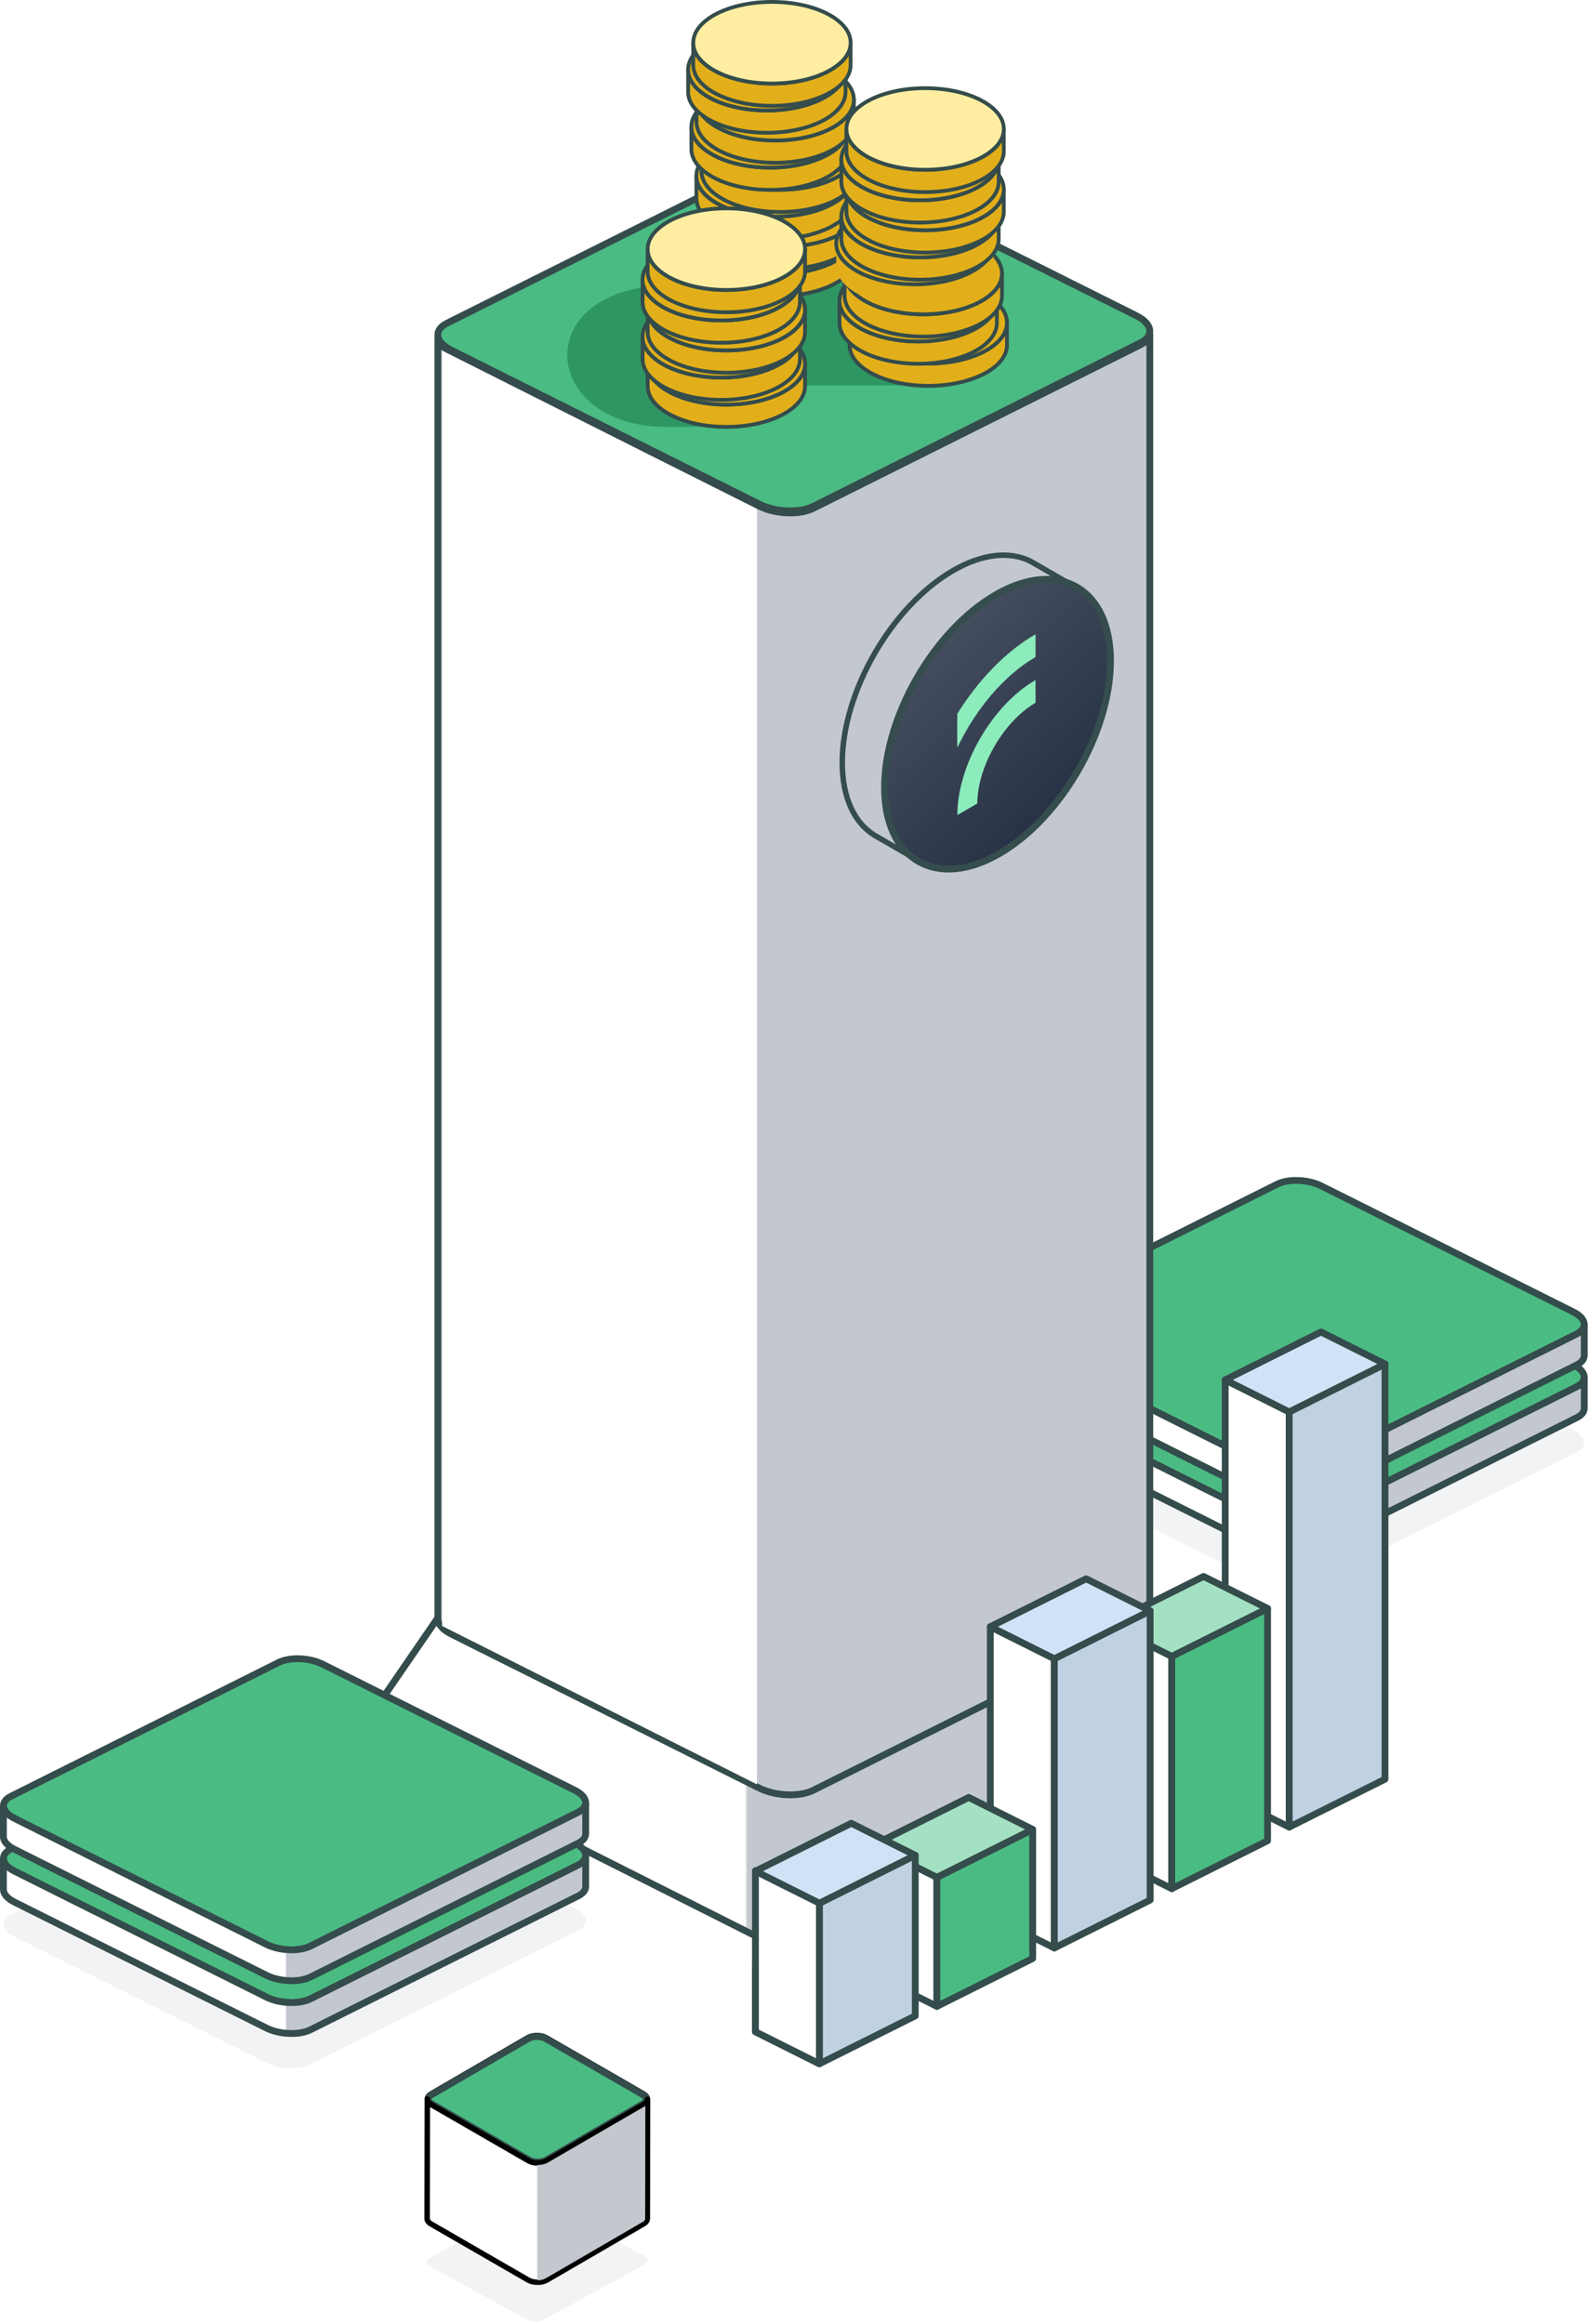 <svg width="467" height="683" viewBox="0 0 467 683" fill="none" xmlns="http://www.w3.org/2000/svg">
<g style="mix-blend-mode:multiply" opacity="0.2">
<path fill-rule="evenodd" clip-rule="evenodd" d="M388.305 383.254C384.454 381.326 378.648 381.099 375.352 382.749L296.682 422.074C293.386 423.72 293.84 426.625 297.691 428.548L371.778 465.586C375.629 467.514 381.435 467.737 384.731 466.091L463.401 426.766C466.697 425.12 466.243 422.215 462.392 420.292L388.305 383.258V383.254Z" fill="#BBC1C7"/>
</g>
<path fill-rule="evenodd" clip-rule="evenodd" d="M388.305 364.001C384.454 362.074 378.648 361.846 375.352 363.496L296.682 402.822C293.386 404.467 293.84 407.372 297.691 409.295L371.778 446.329C375.629 448.257 381.435 448.479 384.731 446.834L463.401 407.508C466.697 405.863 466.243 402.958 462.392 401.035L388.305 364.001Z" fill="#4ABB83" stroke="#344C4B" stroke-width="2"/>
<path fill-rule="evenodd" clip-rule="evenodd" d="M388.305 348.498C384.454 346.57 378.648 346.343 375.352 347.993L296.682 387.319C293.386 388.964 293.84 391.869 297.691 393.792L371.778 430.826C375.629 432.754 381.435 432.976 384.731 431.331L463.401 392.005C466.697 390.36 466.243 387.455 462.392 385.532L388.305 348.498Z" fill="#4ABB83" stroke="#344C4B" stroke-width="2"/>
<path fill-rule="evenodd" clip-rule="evenodd" d="M465.606 404.739V413.822C465.606 414.867 464.883 415.858 463.401 416.599L384.731 455.925C381.435 457.57 375.633 457.347 371.778 455.42L297.691 418.386C295.568 417.322 294.477 415.967 294.477 414.685V405.603C294.477 406.885 295.568 408.239 297.691 409.303L371.778 446.338C375.629 448.265 381.435 448.488 384.731 446.842L463.401 407.517C464.878 406.776 465.606 405.785 465.606 404.744V404.739Z" fill="url(#paint0_linear_153_5179)" stroke="#344C4B" stroke-width="2"/>
<path fill-rule="evenodd" clip-rule="evenodd" d="M465.606 389.236V398.319C465.606 399.364 464.883 400.355 463.401 401.096L384.731 440.421C381.435 442.067 375.633 441.844 371.778 439.917L297.691 402.882C295.568 401.819 294.477 400.464 294.477 399.182V390.1C294.477 391.382 295.568 392.736 297.691 393.8L371.778 430.834C375.629 432.762 381.435 432.984 384.731 431.339L463.401 392.014C464.878 391.273 465.606 390.282 465.606 389.241V389.236Z" fill="url(#paint1_linear_153_5179)" stroke="#344C4B" stroke-width="2"/>
<g style="mix-blend-mode:multiply" opacity="0.2">
<path fill-rule="evenodd" clip-rule="evenodd" d="M161.012 647.543C159.553 646.748 157.353 646.654 156.103 647.335L126.29 663.563C125.041 664.242 125.213 665.441 126.673 666.234L154.749 681.518C156.208 682.314 158.409 682.406 159.658 681.727L189.471 665.499C190.72 664.82 190.548 663.621 189.089 662.827L161.012 647.545V647.543Z" fill="#BBC1C7"/>
</g>
<path d="M189.135 615.326C190.635 616.187 190.643 617.604 189.151 618.472L160.74 634.979C159.248 635.847 156.806 635.847 155.307 634.979L126.707 618.472C125.207 617.604 125.199 616.187 126.691 615.326L155.102 598.82C156.593 597.952 159.035 597.952 160.535 598.82L189.135 615.326Z" fill="#787E86" stroke="black" stroke-width="1.61" stroke-miterlimit="10"/>
<path d="M158.027 635.347C157.044 635.347 156.126 635.134 155.446 634.733L126.846 618.226C126.207 617.858 125.854 617.383 125.854 616.891C125.854 616.4 126.199 615.933 126.821 615.572L155.241 599.066C155.921 598.672 156.831 598.459 157.814 598.459C158.798 598.459 159.707 598.672 160.396 599.074L188.995 615.58C189.634 615.949 189.987 616.416 189.987 616.907C189.987 617.399 189.643 617.866 189.012 618.235L160.6 634.741C159.92 635.134 159.011 635.347 158.027 635.347Z" fill="#4ABB83" stroke="#344C4B" stroke-width="2"/>
<path d="M190.257 617.025C190.257 617.066 190.257 617.107 190.241 617.148C190.241 617.181 190.224 617.213 190.216 617.238C190.208 617.279 190.2 617.32 190.183 617.361C190.175 617.385 190.159 617.418 190.142 617.451C190.126 617.492 190.109 617.525 190.085 617.566C190.052 617.623 190.019 617.672 189.987 617.73C189.987 617.73 189.97 617.746 189.97 617.754C189.937 617.803 189.896 617.861 189.847 617.91C189.839 617.926 189.831 617.934 189.814 617.943C189.765 617.992 189.708 618.049 189.651 618.098C189.618 618.131 189.569 618.164 189.536 618.196C189.503 618.221 189.47 618.254 189.429 618.278C189.388 618.311 189.339 618.344 189.29 618.369C189.241 618.401 189.2 618.434 189.151 618.459L161.018 634.801C160.903 634.867 160.502 635.088 160.379 635.145C160.338 635.162 160.305 635.178 160.264 635.194C160.166 635.235 160.067 635.276 159.969 635.309C159.928 635.326 159.895 635.334 159.854 635.35C159.789 635.367 159.723 635.391 159.658 635.407C159.608 635.424 159.559 635.432 159.502 635.448C159.428 635.465 159.363 635.481 159.289 635.498C159.24 635.506 159.199 635.514 159.141 635.522C159.002 635.547 158.855 635.571 158.707 635.58C158.658 635.58 158.617 635.588 158.568 635.588C158.478 635.596 158.396 635.604 158.314 635.604C158.256 635.604 158.199 635.604 158.142 635.604C158.068 635.604 158.002 635.604 157.929 635.604C157.871 635.604 157.806 635.604 157.748 635.604C157.683 635.604 157.617 635.604 157.56 635.596C157.494 635.596 157.437 635.588 157.379 635.58C157.314 635.58 157.248 635.563 157.191 635.563C157.134 635.563 157.076 635.547 157.019 635.539C156.953 635.539 156.88 635.514 156.814 635.506C156.765 635.506 156.708 635.489 156.658 635.473C156.576 635.448 156.503 635.432 156.421 635.407C156.38 635.399 156.331 635.391 156.29 635.375C156.15 635.334 156.011 635.285 155.88 635.235C155.814 635.211 155.749 635.186 155.691 635.154C155.659 635.137 155.626 635.121 155.593 635.113C155.495 635.063 154.962 634.769 154.872 634.711L126.715 618.459C125.961 618.024 125.584 617.451 125.584 616.869L125.526 651.947C125.526 652.52 125.903 653.094 126.657 653.528L154.88 669.813C154.88 669.813 154.937 669.846 154.978 669.87L155.257 670.034C155.38 670.1 155.495 670.157 155.544 670.182C155.577 670.198 155.601 670.206 155.642 670.223C155.7 670.247 155.757 670.272 155.814 670.296C155.822 670.296 155.831 670.296 155.839 670.296C155.97 670.346 156.109 670.395 156.249 670.436C156.257 670.436 156.273 670.436 156.281 670.444C156.314 670.444 156.355 670.46 156.388 670.468C156.462 670.493 156.535 670.509 156.617 670.526C156.642 670.534 156.658 670.542 156.683 670.542C156.716 670.55 156.749 670.559 156.781 670.559C156.847 670.575 156.912 670.583 156.978 670.591C157.011 670.591 157.035 670.6 157.068 670.608C157.101 670.608 157.134 670.616 157.166 670.624C157.224 670.624 157.281 670.641 157.347 670.641C157.379 670.641 157.412 670.649 157.445 670.649C157.478 670.649 157.511 670.649 157.535 670.657C157.601 670.657 157.658 670.657 157.724 670.657C157.756 670.657 157.789 670.657 157.83 670.657H158.224C158.224 670.657 158.265 670.657 158.289 670.657C158.371 670.657 158.461 670.657 158.543 670.641C158.584 670.641 158.617 670.641 158.65 670.632C158.666 670.632 158.674 670.632 158.682 670.632C158.83 670.616 158.977 670.6 159.117 670.575H159.141C159.182 670.559 159.231 670.55 159.272 670.542C159.346 670.534 159.412 670.509 159.477 670.493C159.535 670.485 159.584 670.46 159.633 670.452C159.699 670.436 159.764 670.411 159.83 670.395C159.846 670.395 159.863 670.387 159.871 670.387C159.895 670.378 159.92 670.37 159.944 670.362C160.043 670.329 160.141 670.288 160.239 670.247C160.28 670.231 160.313 670.223 160.354 670.206C160.42 670.182 160.567 670.1 160.715 670.018L161.018 669.846C161.018 669.846 161.051 669.83 161.059 669.821L189.134 653.511C189.151 653.503 189.167 653.495 189.183 653.487C189.216 653.47 189.249 653.446 189.282 653.421C189.331 653.389 189.38 653.364 189.421 653.331C189.454 653.307 189.495 653.274 189.528 653.249C189.569 653.217 189.61 653.184 189.642 653.151C189.642 653.151 189.659 653.143 189.667 653.135C189.716 653.094 189.765 653.045 189.806 652.995C189.806 652.979 189.823 652.979 189.831 652.963C189.855 652.938 189.88 652.905 189.905 652.881C189.921 652.856 189.937 652.831 189.954 652.807C189.954 652.799 189.962 652.791 189.97 652.782C190.003 652.741 190.028 652.7 190.052 652.651C190.052 652.643 190.06 652.627 190.069 652.619C190.085 652.578 190.109 652.537 190.126 652.504C190.134 652.479 190.15 652.455 190.159 652.43C190.159 652.43 190.159 652.414 190.167 652.406C190.183 652.373 190.191 652.332 190.2 652.291C190.2 652.266 190.216 652.242 190.224 652.217C190.224 652.217 190.224 652.201 190.224 652.193C190.224 652.152 190.232 652.111 190.241 652.078C190.241 652.053 190.249 652.021 190.249 651.996V651.963L190.306 616.894C190.306 616.894 190.306 616.968 190.298 617.009L190.257 617.025Z" fill="white" stroke="black" stroke-width="1.61" stroke-linejoin="round"/>
<path d="M188.986 652.91L189.126 652.803C189.126 652.803 189.224 652.721 189.241 652.705C189.273 652.648 189.323 652.615 189.364 652.566C189.372 652.549 189.445 652.459 189.454 652.443C189.47 652.418 189.486 652.377 189.511 652.344L189.568 652.222C189.568 652.222 189.593 652.107 189.609 652.066L189.667 618.848C189.642 618.873 189.609 618.881 189.609 618.889C189.585 618.905 189.527 618.946 189.462 618.979L161.329 635.322C161.198 635.396 160.764 635.641 160.624 635.699C160.616 635.699 160.493 635.756 160.485 635.756C160.395 635.797 160.272 635.838 160.157 635.879C159.977 635.936 159.895 635.961 159.821 635.985C159.797 635.994 159.731 636.01 159.657 636.026C159.584 636.043 159.493 636.067 159.403 636.084C159.403 636.084 159.256 636.108 159.248 636.108C159.108 636.133 158.953 636.157 158.789 636.174C158.781 636.174 158.633 636.182 158.617 636.19C158.543 636.19 158.445 636.207 158.338 636.207H158.149C158.109 636.207 158.027 636.207 157.945 636.207C157.945 636.207 157.912 636.207 157.896 636.207V670.08H158.092C158.092 670.08 158.231 670.08 158.248 670.08H158.469C158.469 670.08 158.608 670.055 158.625 670.055C158.723 670.047 158.854 670.022 158.985 669.998L159.117 669.973L159.264 669.941C159.42 669.9 159.477 669.891 159.526 669.883C159.559 669.875 159.707 669.818 159.739 669.809C159.805 669.785 159.879 669.752 159.944 669.719C159.952 669.719 160.075 669.662 160.084 669.662C160.133 669.637 160.239 669.588 160.338 669.523C160.362 669.515 160.387 669.498 160.411 669.49L160.674 669.343C160.674 669.343 160.78 669.285 160.821 669.269L188.782 653.008L188.97 652.885L188.986 652.91Z" fill="#C3C8CE"/>
<path fill-rule="evenodd" clip-rule="evenodd" d="M243.406 47.502C238.698 45.145 231.599 44.867 227.569 46.885L131.38 94.971C127.35 96.983 127.905 100.535 132.614 102.886L223.199 148.172C227.908 150.528 235.007 150.801 239.037 148.789L335.225 100.702C339.256 98.69 338.7 95.138 333.991 92.787L243.406 47.502Z" fill="#4ABB83" stroke="#344C4B" stroke-width="2"/>
<path fill-rule="evenodd" clip-rule="evenodd" d="M337.925 474.358L356.625 506.31C356.625 507.589 355.741 508.8 353.929 509.706L237.813 568.914C233.783 570.926 225.54 570.654 220.826 568.297L110.202 512.58C107.606 511.28 106.271 509.623 106.271 508.056L128.687 475.414C128.687 476.981 130.021 478.638 132.617 479.938L223.203 525.223C227.911 527.58 235.01 527.853 239.04 525.84L335.229 477.754C337.035 476.848 337.925 475.636 337.925 474.363V474.358Z" fill="url(#paint2_linear_153_5179)" stroke="#344C4B" stroke-width="2"/>
<path fill-rule="evenodd" clip-rule="evenodd" d="M337.922 97.898V474.611C337.922 475.889 337.038 477.101 335.225 478.007L239.037 526.094C235.006 528.106 227.913 527.833 223.199 525.477L132.614 480.191C130.018 478.891 128.684 477.234 128.684 475.667L128.684 98.954C128.684 100.522 130.018 102.178 132.614 103.479L223.199 148.764C227.907 151.121 235.006 151.393 239.037 149.381L335.225 101.295C337.032 100.389 337.922 99.177 337.922 97.904V97.898Z" fill="#C3C8CE" stroke="#344C4B" stroke-width="2"/>
<path fill-rule="evenodd" clip-rule="evenodd" d="M276.34 113.249H214.062L215.004 125.427H195.683C158.606 125.435 154.76 83.757 197.969 83.757L272.817 76.1L276.34 113.249Z" fill="#2E9662"/>
<path fill-rule="evenodd" clip-rule="evenodd" d="M251.877 68.449C251.877 68.094 251.877 75.007 251.877 75.007C251.877 81.628 241.513 87.004 228.749 87.004H228.6C215.903 86.961 205.622 81.605 205.622 75.007C205.622 75.007 205.622 68.094 205.622 68.449C205.622 75.07 215.986 80.446 228.749 80.446C241.513 80.446 251.877 75.07 251.877 68.449Z" fill="#E2AF1A"/>
<path fill-rule="evenodd" clip-rule="evenodd" d="M205.624 67.93C205.376 67.875 205.123 67.969 205.072 68.383C205.064 68.407 205.064 68.43 205.064 68.45V68.509V68.545V75.004C205.064 77.803 206.775 80.415 209.73 82.52C213.982 85.543 220.847 87.533 228.598 87.561H228.747C236.542 87.561 243.45 85.575 247.733 82.544C250.713 80.435 252.435 77.814 252.435 75.004V68.509V68.45C252.435 68.427 252.435 68.407 252.427 68.383C252.375 67.969 252.127 67.875 251.875 67.93C251.627 67.875 251.375 67.969 251.323 68.383C251.315 68.407 251.315 68.43 251.315 68.45C251.315 70.937 249.723 73.211 247.087 75.075C242.949 78 236.27 79.887 228.747 79.887C221.225 79.887 214.545 78.004 210.408 75.075C207.772 73.211 206.179 70.937 206.179 68.45C206.179 68.427 206.18 68.407 206.172 68.383C206.12 67.969 205.872 67.875 205.624 67.93ZM206.183 72.301V75.008C206.183 77.483 207.764 79.753 210.38 81.61C214.486 84.53 221.122 86.418 228.602 86.442H228.751C236.274 86.442 242.953 84.558 247.091 81.633C249.727 79.769 251.319 77.495 251.319 75.008V72.301C250.516 73.641 249.298 74.886 247.737 75.994C243.454 79.024 236.546 81.011 228.751 81.011C220.957 81.011 214.049 79.024 209.765 75.994C208.205 74.89 206.987 73.645 206.183 72.301Z" fill="#344C4B"/>
<path fill-rule="evenodd" clip-rule="evenodd" d="M228.755 56.46C241.519 56.46 251.883 61.835 251.883 68.457C251.883 75.078 241.519 80.453 228.755 80.453C215.992 80.453 205.628 75.078 205.628 68.457C205.628 61.835 215.992 56.46 228.755 56.46Z" fill="#E2AF1A"/>
<path fill-rule="evenodd" clip-rule="evenodd" d="M228.752 55.898C236.547 55.898 243.455 57.884 247.738 60.915C250.717 63.024 252.439 65.644 252.439 68.454C252.439 71.264 250.717 73.889 247.738 75.994C243.455 79.025 236.547 81.011 228.752 81.011C220.958 81.011 214.05 79.025 209.766 75.994C206.787 73.885 205.065 71.264 205.065 68.454C205.065 65.644 206.787 63.024 209.766 60.915C214.05 57.884 220.958 55.898 228.752 55.898ZM228.752 57.017C221.23 57.017 214.55 58.901 210.413 61.829C207.776 63.694 206.184 65.968 206.184 68.454C206.184 70.941 207.776 73.215 210.413 75.079C214.55 78.004 221.23 79.892 228.752 79.892C236.275 79.892 242.954 78.008 247.092 75.079C249.728 73.215 251.32 70.941 251.32 68.454C251.32 65.968 249.728 63.694 247.092 61.829C242.954 58.905 236.275 57.017 228.752 57.017Z" fill="#344C4B"/>
<path fill-rule="evenodd" clip-rule="evenodd" d="M253.375 60.474C253.375 60.119 253.375 67.032 253.375 67.032C253.375 73.653 243.011 79.028 230.247 79.028H230.098C217.401 78.985 207.12 73.629 207.12 67.032C207.12 67.032 207.12 60.119 207.12 60.474C207.12 67.095 217.484 72.47 230.247 72.47C243.011 72.47 253.375 67.095 253.375 60.474Z" fill="#E2AF1A"/>
<path fill-rule="evenodd" clip-rule="evenodd" d="M207.118 59.953C206.87 59.898 206.618 59.993 206.566 60.407C206.558 60.43 206.558 60.454 206.558 60.474V60.533V60.568V67.028C206.558 69.826 208.269 72.439 211.224 74.543C215.48 77.566 222.341 79.557 230.092 79.584H230.242C238.036 79.584 244.944 77.598 249.228 74.567C252.207 72.459 253.929 69.838 253.929 67.028V60.533V60.474C253.929 60.45 253.929 60.426 253.917 60.407C253.866 59.993 253.617 59.898 253.365 59.953C253.117 59.898 252.865 59.993 252.814 60.407C252.806 60.43 252.802 60.454 252.802 60.474C252.802 62.96 251.21 65.234 248.573 67.099C244.436 70.023 237.756 71.911 230.234 71.911C222.711 71.911 216.032 70.027 211.894 67.099C209.258 65.234 207.666 62.96 207.666 60.474C207.666 60.45 207.666 60.426 207.654 60.407C207.603 59.993 207.354 59.898 207.102 59.953H207.118ZM207.678 64.324V67.032C207.678 69.507 209.258 71.777 211.874 73.633C215.98 76.553 222.613 78.441 230.096 78.465H230.246C237.768 78.465 244.448 76.581 248.585 73.653C251.222 71.789 252.814 69.514 252.814 67.028V64.32C252.01 65.66 250.792 66.906 249.231 68.013C244.948 71.044 238.04 73.03 230.246 73.03C222.451 73.03 215.543 71.044 211.26 68.013C209.699 66.909 208.481 65.66 207.678 64.32V64.324Z" fill="#344C4B"/>
<path fill-rule="evenodd" clip-rule="evenodd" d="M230.247 48.482C243.011 48.482 253.375 53.857 253.375 60.478C253.375 67.1 243.011 72.475 230.247 72.475C217.484 72.475 207.12 67.1 207.12 60.478C207.12 53.857 217.484 48.482 230.247 48.482Z" fill="#E2AF1A"/>
<path fill-rule="evenodd" clip-rule="evenodd" d="M230.246 47.918C238.041 47.918 244.949 49.904 249.232 52.935C252.212 55.044 253.934 57.664 253.934 60.474C253.934 63.284 252.212 65.905 249.232 68.014C244.949 71.044 238.041 73.031 230.246 73.031C222.452 73.031 215.544 71.044 211.261 68.014C208.281 65.905 206.559 63.284 206.559 60.474C206.559 57.664 208.281 55.044 211.261 52.935C215.544 49.904 222.452 47.918 230.246 47.918ZM230.246 49.037C222.724 49.037 216.044 50.921 211.907 53.849C209.271 55.714 207.679 57.987 207.679 60.474C207.679 62.961 209.271 65.235 211.907 67.099C216.044 70.024 222.724 71.912 230.246 71.912C237.769 71.912 244.449 70.028 248.586 67.099C251.222 65.235 252.814 62.961 252.814 60.474C252.814 57.987 251.222 55.714 248.586 53.849C244.449 50.925 237.769 49.037 230.246 49.037Z" fill="#344C4B"/>
<path fill-rule="evenodd" clip-rule="evenodd" d="M250.924 51.665C250.924 51.31 250.924 58.223 250.924 58.223C250.924 64.844 240.56 70.22 227.796 70.22H227.647C214.95 70.177 204.669 64.821 204.669 58.223C204.669 58.223 204.669 51.31 204.669 51.665C204.669 58.286 215.033 63.662 227.796 63.662C240.56 63.662 250.924 58.286 250.924 51.665Z" fill="#E2AF1A"/>
<path fill-rule="evenodd" clip-rule="evenodd" d="M204.668 51.14C204.42 51.085 204.167 51.18 204.116 51.593C204.108 51.617 204.104 51.641 204.104 51.66V51.72V51.755V58.215C204.104 61.013 205.815 63.626 208.77 65.73C213.026 68.753 219.887 70.744 227.638 70.771H227.788C235.582 70.771 242.49 68.785 246.773 65.754C249.753 63.646 251.475 61.025 251.475 58.215V51.72V51.66C251.475 51.637 251.475 51.613 251.463 51.593C251.412 51.18 251.163 51.085 250.911 51.14C250.663 51.085 250.411 51.18 250.359 51.593C250.352 51.617 250.352 51.641 250.352 51.66C250.352 54.147 248.76 56.421 246.123 58.286C241.986 61.21 235.306 63.098 227.784 63.098C220.261 63.098 213.582 61.214 209.444 58.286C206.808 56.421 205.216 54.147 205.216 51.66C205.216 51.637 205.216 51.613 205.204 51.593C205.153 51.18 204.904 51.085 204.652 51.14H204.668ZM205.227 55.511V58.219C205.227 60.694 206.808 62.964 209.424 64.82C213.53 67.74 220.162 69.628 227.646 69.652H227.795C235.318 69.652 241.997 67.768 246.135 64.844C248.771 62.98 250.363 60.706 250.363 58.219V55.511C249.559 56.851 248.342 58.096 246.781 59.204C242.498 62.235 235.59 64.221 227.795 64.221C220.001 64.221 213.093 62.235 208.809 59.204C207.249 58.1 206.031 56.851 205.227 55.511Z" fill="#344C4B"/>
<path fill-rule="evenodd" clip-rule="evenodd" d="M227.796 39.667C240.56 39.667 250.924 45.043 250.924 51.664C250.924 58.285 240.56 63.661 227.796 63.661C215.033 63.661 204.669 58.285 204.669 51.664C204.669 45.043 215.033 39.667 227.796 39.667Z" fill="#E2AF1A"/>
<path fill-rule="evenodd" clip-rule="evenodd" d="M227.792 39.108C235.587 39.108 242.495 41.095 246.778 44.126C249.757 46.234 251.479 48.855 251.479 51.665C251.479 54.475 249.757 57.096 246.778 59.204C242.495 62.235 235.587 64.221 227.792 64.221C219.998 64.221 213.09 62.235 208.806 59.204C205.827 57.096 204.105 54.475 204.105 51.665C204.105 48.855 205.827 46.23 208.806 44.126C213.09 41.095 219.998 39.108 227.792 39.108ZM227.792 40.228C220.27 40.228 213.59 42.111 209.453 45.04C206.816 46.904 205.224 49.178 205.224 51.665C205.224 54.152 206.816 56.426 209.453 58.29C213.59 61.214 220.27 63.102 227.792 63.102C235.315 63.102 241.994 61.218 246.132 58.29C248.768 56.426 250.36 54.152 250.36 51.665C250.36 49.178 248.768 46.904 246.132 45.04C241.994 42.115 235.315 40.228 227.792 40.228Z" fill="#344C4B"/>
<path fill-rule="evenodd" clip-rule="evenodd" d="M252.419 43.748C252.419 43.393 252.419 50.306 252.419 50.306C252.419 56.927 242.055 62.303 229.291 62.303H229.142C216.445 62.259 206.164 56.903 206.164 50.306C206.164 50.306 206.164 43.393 206.164 43.748C206.164 50.369 216.528 55.745 229.291 55.745C242.055 55.745 252.419 50.369 252.419 43.748Z" fill="#E2AF1A"/>
<path fill-rule="evenodd" clip-rule="evenodd" d="M206.164 43.225C205.916 43.17 205.663 43.265 205.612 43.678C205.604 43.702 205.604 43.726 205.604 43.745V43.805V43.84V50.3C205.604 53.098 207.315 55.711 210.27 57.815C214.522 60.838 221.387 62.828 229.138 62.856H229.288C237.082 62.856 243.99 60.87 248.273 57.839C251.253 55.73 252.975 53.11 252.975 50.3V43.805V43.745C252.975 43.722 252.975 43.702 252.967 43.678C252.916 43.265 252.667 43.17 252.415 43.225C252.167 43.17 251.915 43.265 251.863 43.678C251.855 43.702 251.852 43.726 251.852 43.745C251.852 46.232 250.26 48.506 247.623 50.371C243.486 53.295 236.81 55.183 229.284 55.183C221.757 55.183 215.082 53.299 210.944 50.371C208.308 48.506 206.716 46.232 206.716 43.745C206.716 43.722 206.716 43.702 206.704 43.678C206.653 43.265 206.404 43.17 206.152 43.225H206.164ZM206.723 47.596V50.304C206.723 52.779 208.304 55.049 210.92 56.905C215.026 59.825 221.658 61.713 229.142 61.737H229.291C236.814 61.737 243.493 59.853 247.631 56.929C250.267 55.065 251.859 52.79 251.859 50.304V47.596C251.056 48.936 249.838 50.181 248.277 51.289C243.994 54.32 237.086 56.306 229.291 56.306C221.497 56.306 214.589 54.32 210.306 51.289C208.745 50.185 207.527 48.94 206.723 47.596Z" fill="#344C4B"/>
<path fill-rule="evenodd" clip-rule="evenodd" d="M229.291 31.752C242.055 31.752 252.419 37.128 252.419 43.749C252.419 50.37 242.055 55.746 229.291 55.746C216.528 55.746 206.164 50.37 206.164 43.749C206.164 37.128 216.528 31.752 229.291 31.752Z" fill="#E2AF1A"/>
<path fill-rule="evenodd" clip-rule="evenodd" d="M229.294 31.193C237.089 31.193 243.997 33.18 248.28 36.211C251.259 38.319 252.981 40.94 252.981 43.75C252.981 46.56 251.259 49.185 248.28 51.289C243.997 54.32 237.089 56.306 229.294 56.306C221.5 56.306 214.592 54.32 210.308 51.289C207.329 49.181 205.607 46.56 205.607 43.75C205.607 40.94 207.329 38.319 210.308 36.211C214.592 33.18 221.5 31.193 229.294 31.193ZM229.294 32.313C221.772 32.313 215.092 34.197 210.955 37.125C208.318 38.989 206.726 41.263 206.726 43.75C206.726 46.237 208.318 48.511 210.955 50.375C215.092 53.299 221.772 55.187 229.294 55.187C236.817 55.187 243.496 53.303 247.634 50.375C250.27 48.511 251.862 46.237 251.862 43.75C251.862 41.263 250.27 38.989 247.634 37.125C243.496 34.2 236.821 32.313 229.294 32.313Z" fill="#344C4B"/>
<path fill-rule="evenodd" clip-rule="evenodd" d="M249.457 37.258C249.457 36.903 249.457 43.816 249.457 43.816C249.457 50.437 239.093 55.813 226.329 55.813H226.18C213.483 55.77 203.202 50.413 203.202 43.816C203.202 43.816 203.202 36.903 203.202 37.258C203.202 43.879 213.566 49.255 226.329 49.255C239.093 49.255 249.457 43.879 249.457 37.258Z" fill="#E2AF1A"/>
<path fill-rule="evenodd" clip-rule="evenodd" d="M203.203 36.737C202.955 36.681 202.703 36.776 202.651 37.19C202.643 37.214 202.639 37.237 202.639 37.257V37.316V37.351V43.811C202.639 46.609 204.35 49.222 207.305 51.327C211.561 54.35 218.422 56.34 226.173 56.367H226.323C234.117 56.367 241.025 54.381 245.309 51.35C248.288 49.242 250.01 46.621 250.01 43.811V37.316V37.257C250.01 37.233 250.01 37.21 250.002 37.19C249.951 36.776 249.702 36.681 249.45 36.737C249.202 36.681 248.95 36.776 248.899 37.19C248.891 37.214 248.891 37.237 248.891 37.257C248.891 39.744 247.299 42.018 244.662 43.882C240.525 46.806 233.845 48.694 226.323 48.694C218.8 48.694 212.121 46.81 207.983 43.882C205.347 42.018 203.755 39.744 203.755 37.257C203.755 37.233 203.755 37.21 203.743 37.19C203.692 36.776 203.443 36.681 203.191 36.737H203.203ZM203.763 41.107V43.815C203.763 46.29 205.343 48.56 207.959 50.416C212.065 53.337 218.698 55.225 226.181 55.248H226.331C233.853 55.248 240.533 53.364 244.67 50.436C247.307 48.572 248.899 46.298 248.899 43.811V41.103C248.095 42.443 246.877 43.689 245.316 44.796C241.033 47.827 234.125 49.813 226.331 49.813C218.536 49.813 211.628 47.827 207.345 44.796C205.784 43.693 204.566 42.447 203.763 41.103V41.107Z" fill="#344C4B"/>
<path fill-rule="evenodd" clip-rule="evenodd" d="M226.329 25.264C239.093 25.264 249.457 30.64 249.457 37.261C249.457 43.882 239.093 49.258 226.329 49.258C213.566 49.258 203.202 43.882 203.202 37.261C203.202 30.64 213.566 25.264 226.329 25.264Z" fill="#E2AF1A"/>
<path fill-rule="evenodd" clip-rule="evenodd" d="M226.328 24.705C234.122 24.705 241.03 26.691 245.313 29.722C248.293 31.83 250.015 34.451 250.015 37.261C250.015 40.071 248.293 42.696 245.313 44.801C241.03 47.831 234.122 49.818 226.328 49.818C218.533 49.818 211.625 47.831 207.342 44.801C204.362 42.692 202.64 40.071 202.64 37.261C202.64 34.451 204.362 31.826 207.342 29.722C211.625 26.691 218.533 24.705 226.328 24.705ZM226.328 25.824C218.805 25.824 212.126 27.708 207.988 30.632C205.352 32.496 203.76 34.77 203.76 37.257C203.76 39.744 205.352 42.018 207.988 43.882C212.126 46.807 218.801 48.694 226.328 48.694C233.854 48.694 240.53 46.811 244.667 43.882C247.303 42.018 248.895 39.744 248.895 37.257C248.895 34.77 247.303 32.496 244.667 30.632C240.53 27.708 233.85 25.824 226.328 25.824Z" fill="#344C4B"/>
<path fill-rule="evenodd" clip-rule="evenodd" d="M250.949 29.28C250.949 28.926 250.949 35.835 250.949 35.835C250.949 42.456 240.585 47.831 227.822 47.831H227.672C214.975 47.788 204.694 42.432 204.694 35.835C204.694 35.835 204.694 28.922 204.694 29.28C204.694 35.902 215.058 41.277 227.822 41.277C240.585 41.277 250.949 35.902 250.949 29.28Z" fill="#E2AF1A"/>
<path fill-rule="evenodd" clip-rule="evenodd" d="M204.699 28.758C204.451 28.702 204.199 28.797 204.147 29.211C204.14 29.235 204.136 29.258 204.136 29.282V29.341V29.376V35.836C204.136 38.634 205.846 41.247 208.801 43.352C213.057 46.375 219.918 48.365 227.669 48.392H227.819C235.613 48.392 242.521 46.406 246.805 43.375C249.784 41.267 251.506 38.646 251.506 35.836V29.341V29.282C251.506 29.258 251.506 29.235 251.498 29.211C251.447 28.797 251.198 28.702 250.946 28.758C250.698 28.702 250.446 28.797 250.395 29.211C250.387 29.235 250.387 29.258 250.387 29.282C250.387 31.769 248.795 34.043 246.158 35.907C242.021 38.831 235.341 40.719 227.819 40.719C220.296 40.719 213.617 38.835 209.479 35.907C206.843 34.043 205.251 31.769 205.251 29.282C205.251 29.258 205.251 29.235 205.239 29.211C205.188 28.797 204.939 28.702 204.687 28.758H204.699ZM205.259 33.128V35.836C205.259 38.311 206.839 40.581 209.455 42.437C213.562 45.358 220.194 47.246 227.677 47.269H227.827C235.349 47.269 242.029 45.385 246.166 42.461C248.803 40.597 250.395 38.323 250.395 35.836V33.128C249.591 34.468 248.373 35.714 246.813 36.821C242.529 39.852 235.621 41.838 227.827 41.838C220.032 41.838 213.124 39.852 208.841 36.821C207.28 35.718 206.063 34.468 205.259 33.128Z" fill="#344C4B"/>
<path fill-rule="evenodd" clip-rule="evenodd" d="M227.822 17.286C240.585 17.286 250.949 22.662 250.949 29.283C250.949 35.904 240.585 41.28 227.822 41.28C215.058 41.28 204.694 35.904 204.694 29.283C204.694 22.662 215.058 17.286 227.822 17.286Z" fill="#E2AF1A"/>
<path fill-rule="evenodd" clip-rule="evenodd" d="M227.823 16.727C235.617 16.727 242.525 18.713 246.809 21.744C249.788 23.852 251.51 26.473 251.51 29.283C251.51 32.093 249.788 34.714 246.809 36.823C242.525 39.854 235.617 41.84 227.823 41.84C220.028 41.84 213.12 39.854 208.837 36.823C205.858 34.714 204.136 32.093 204.136 29.283C204.136 26.473 205.858 23.849 208.837 21.744C213.12 18.713 220.028 16.727 227.823 16.727ZM227.823 17.846C220.3 17.846 213.621 19.73 209.483 22.658C206.847 24.523 205.255 26.797 205.255 29.283C205.255 31.77 206.847 34.044 209.483 35.908C213.621 38.833 220.296 40.721 227.823 40.721C235.349 40.721 242.025 38.837 246.162 35.908C248.799 34.044 250.391 31.77 250.391 29.283C250.391 26.797 248.799 24.523 246.162 22.658C242.025 19.734 235.345 17.846 227.823 17.846Z" fill="#344C4B"/>
<path fill-rule="evenodd" clip-rule="evenodd" d="M248.498 20.472C248.498 20.117 248.498 27.03 248.498 27.03C248.498 33.651 238.134 39.027 225.371 39.027H225.221C212.524 38.983 202.243 33.627 202.243 27.03C202.243 27.03 202.243 20.117 202.243 20.472C202.243 27.093 212.607 32.469 225.371 32.469C238.134 32.469 248.498 27.093 248.498 20.472Z" fill="#E2AF1A"/>
<path fill-rule="evenodd" clip-rule="evenodd" d="M202.243 19.947C201.995 19.892 201.743 19.986 201.691 20.4C201.683 20.424 201.68 20.448 201.68 20.467V20.53V20.566V27.025C201.68 29.824 203.39 32.437 206.345 34.541C210.601 37.564 217.462 39.554 225.213 39.582H225.363C233.157 39.582 240.065 37.596 244.349 34.565C247.328 32.456 249.05 29.835 249.05 27.025V20.53V20.467C249.05 20.444 249.05 20.424 249.038 20.4C248.987 19.986 248.738 19.892 248.486 19.947C248.238 19.892 247.986 19.986 247.935 20.4C247.927 20.424 247.927 20.448 247.927 20.467C247.927 22.954 246.335 25.228 243.698 27.092C239.561 30.017 232.881 31.901 225.359 31.901C217.836 31.901 211.157 30.017 207.019 27.092C204.383 25.228 202.791 22.954 202.791 20.467C202.791 20.444 202.791 20.424 202.783 20.4C202.732 19.986 202.483 19.892 202.231 19.947H202.243ZM202.803 24.318V27.025C202.803 29.5 204.383 31.77 206.999 33.627C211.106 36.547 217.738 38.435 225.221 38.459H225.371C232.893 38.459 239.573 36.575 243.71 33.65C246.347 31.786 247.939 29.512 247.939 27.025V24.318C247.135 25.658 245.917 26.903 244.357 28.011C240.073 31.041 233.165 33.028 225.371 33.028C217.576 33.028 210.668 31.041 206.385 28.011C204.824 26.907 203.607 25.662 202.803 24.318Z" fill="#344C4B"/>
<path fill-rule="evenodd" clip-rule="evenodd" d="M225.371 8.474C238.134 8.474 248.498 13.85 248.498 20.471C248.498 27.092 238.134 32.468 225.371 32.468C212.607 32.468 202.243 27.092 202.243 20.471C202.243 13.85 212.607 8.474 225.371 8.474Z" fill="#E2AF1A"/>
<path fill-rule="evenodd" clip-rule="evenodd" d="M225.371 7.915C233.165 7.915 240.073 9.901 244.356 12.932C247.336 15.041 249.058 17.662 249.058 20.471C249.058 23.282 247.336 25.906 244.356 28.011C240.073 31.042 233.165 33.028 225.371 33.028C217.576 33.028 210.668 31.042 206.385 28.011C203.405 25.902 201.683 23.282 201.683 20.471C201.683 17.662 203.405 15.041 206.385 12.932C210.668 9.901 217.576 7.915 225.371 7.915ZM225.371 9.034C217.848 9.034 211.169 10.918 207.031 13.847C204.395 15.711 202.803 17.985 202.803 20.471C202.803 22.958 204.395 25.232 207.031 27.097C211.169 30.021 217.848 31.905 225.371 31.905C232.893 31.905 239.573 30.021 243.71 27.097C246.346 25.232 247.938 22.958 247.938 20.471C247.938 17.985 246.346 15.711 243.71 13.847C239.573 10.922 232.893 9.034 225.371 9.034Z" fill="#344C4B"/>
<path fill-rule="evenodd" clip-rule="evenodd" d="M249.997 12.552C249.997 12.197 249.997 19.11 249.997 19.11C249.997 25.731 239.633 31.107 226.87 31.107H226.72C214.023 31.064 203.742 25.708 203.742 19.11C203.742 19.11 203.742 12.197 203.742 12.552C203.742 19.173 214.106 24.549 226.87 24.549C239.633 24.549 249.997 19.173 249.997 12.552Z" fill="#E2AF1A"/>
<path fill-rule="evenodd" clip-rule="evenodd" d="M203.741 12.034C203.493 11.979 203.241 12.074 203.189 12.488C203.182 12.511 203.178 12.535 203.178 12.555V12.614V12.649V19.109C203.178 21.907 204.888 24.52 207.843 26.625C212.095 29.647 218.96 31.638 226.711 31.665H226.861C234.655 31.665 241.563 29.679 245.847 26.648C248.826 24.54 250.548 21.919 250.548 19.109V12.614V12.555C250.548 12.531 250.548 12.511 250.536 12.488C250.485 12.074 250.237 11.979 249.988 12.034C249.74 11.979 249.488 12.074 249.437 12.488C249.429 12.511 249.429 12.535 249.429 12.555C249.429 15.041 247.837 17.316 245.2 19.18C241.063 22.104 234.387 23.992 226.861 23.992C219.334 23.992 212.659 22.108 208.521 19.18C205.885 17.316 204.293 15.041 204.293 12.555C204.293 12.531 204.293 12.511 204.285 12.488C204.234 12.074 203.985 11.979 203.733 12.034H203.741ZM204.301 16.405V19.113C204.301 21.588 205.881 23.858 208.497 25.714C212.604 28.634 219.24 30.522 226.719 30.546H226.869C234.391 30.546 241.071 28.662 245.208 25.738C247.845 23.874 249.437 21.599 249.437 19.113V16.405C248.633 17.745 247.415 18.991 245.855 20.098C241.571 23.129 234.663 25.115 226.869 25.115C219.074 25.115 212.166 23.129 207.883 20.098C206.322 18.994 205.105 17.749 204.301 16.405Z" fill="#344C4B"/>
<path fill-rule="evenodd" clip-rule="evenodd" d="M226.87 0.559C239.633 0.559 249.997 5.935 249.997 12.556C249.997 19.177 239.633 24.553 226.87 24.553C214.106 24.553 203.742 19.177 203.742 12.556C203.742 5.935 214.106 0.559 226.87 0.559Z" fill="#FFEEA2"/>
<path fill-rule="evenodd" clip-rule="evenodd" d="M226.869 0C234.663 0 241.571 1.986 245.854 5.017C248.834 7.126 250.556 9.746 250.556 12.556C250.556 15.367 248.834 17.991 245.854 20.096C241.571 23.127 234.663 25.113 226.869 25.113C219.074 25.113 212.166 23.127 207.883 20.096C204.903 17.987 203.181 15.367 203.181 12.556C203.181 9.746 204.903 7.126 207.883 5.017C212.166 1.986 219.074 0 226.869 0ZM226.869 1.119C219.346 1.119 212.667 3.003 208.529 5.927C205.893 7.792 204.301 10.066 204.301 12.553C204.301 15.039 205.893 17.314 208.529 19.178C212.663 22.102 219.342 23.99 226.869 23.99C234.395 23.99 241.071 22.106 245.208 19.178C247.845 17.314 249.437 15.039 249.437 12.553C249.437 10.066 247.845 7.792 245.208 5.927C241.071 3.003 234.395 1.119 226.869 1.119Z" fill="#344C4B"/>
<path fill-rule="evenodd" clip-rule="evenodd" d="M295.939 94.838C295.939 94.484 295.939 101.396 295.939 101.396C295.939 108.017 285.576 113.393 272.812 113.393H272.662C259.965 113.35 249.684 107.994 249.684 101.396C249.684 101.396 249.684 94.484 249.684 94.838C249.684 101.459 260.048 106.835 272.812 106.835C285.576 106.835 295.939 101.459 295.939 94.838Z" fill="#E2AF1A"/>
<path fill-rule="evenodd" clip-rule="evenodd" d="M249.687 94.316C249.439 94.26 249.187 94.355 249.136 94.769C249.128 94.793 249.128 94.816 249.128 94.836V94.895V94.93V101.39C249.128 104.188 250.838 106.801 253.793 108.906C258.045 111.929 264.91 113.919 272.661 113.947H272.811C280.606 113.947 287.513 111.96 291.797 108.929C294.776 106.821 296.498 104.2 296.498 101.39V94.895V94.836C296.498 94.812 296.498 94.793 296.49 94.769C296.439 94.355 296.191 94.26 295.938 94.316C295.69 94.26 295.438 94.355 295.387 94.769C295.379 94.793 295.379 94.816 295.379 94.836C295.379 97.323 293.787 99.597 291.151 101.461C287.013 104.385 280.334 106.273 272.811 106.273C265.288 106.273 258.609 104.389 254.471 101.461C251.835 99.597 250.243 97.323 250.243 94.836C250.243 94.812 250.243 94.793 250.235 94.769C250.184 94.355 249.936 94.26 249.683 94.316H249.687ZM250.247 98.686V101.394C250.247 103.869 251.827 106.135 254.444 107.995C258.55 110.916 265.182 112.804 272.665 112.827H272.815C280.338 112.827 287.017 110.943 291.155 108.015C293.791 106.151 295.383 103.877 295.383 101.39V98.683C294.579 100.022 293.361 101.272 291.801 102.375C287.517 105.406 280.609 107.392 272.815 107.392C265.02 107.392 258.112 105.406 253.829 102.375C252.268 101.272 251.051 100.026 250.247 98.683V98.686Z" fill="#344C4B"/>
<path fill-rule="evenodd" clip-rule="evenodd" d="M272.812 82.838C285.576 82.838 295.939 88.214 295.939 94.835C295.939 101.456 285.576 106.832 272.812 106.832C260.048 106.832 249.684 101.456 249.684 94.835C249.684 88.214 260.048 82.838 272.812 82.838Z" fill="#E2AF1A"/>
<path fill-rule="evenodd" clip-rule="evenodd" d="M272.813 82.281C280.607 82.281 287.515 84.268 291.799 87.299C294.778 89.407 296.5 92.028 296.5 94.838C296.5 97.648 294.778 100.269 291.799 102.377C287.515 105.408 280.607 107.394 272.813 107.394C265.018 107.394 258.11 105.408 253.827 102.377C250.848 100.269 249.126 97.648 249.126 94.838C249.126 92.028 250.848 89.407 253.827 87.299C258.11 84.268 265.018 82.281 272.813 82.281ZM272.813 83.401C265.29 83.401 258.611 85.284 254.473 88.213C251.837 90.077 250.245 92.351 250.245 94.838C250.245 97.325 251.837 99.599 254.473 101.463C258.607 104.387 265.29 106.275 272.813 106.275C280.336 106.275 287.015 104.391 291.153 101.463C293.789 99.599 295.381 97.325 295.381 94.838C295.381 92.351 293.789 90.077 291.153 88.213C287.015 85.288 280.336 83.401 272.813 83.401Z" fill="#344C4B"/>
<path fill-rule="evenodd" clip-rule="evenodd" d="M292.976 88.348C292.976 87.994 292.976 94.906 292.976 94.906C292.976 101.528 282.612 106.903 269.848 106.903H269.698C257.002 106.86 246.721 101.504 246.721 94.906C246.721 94.906 246.721 87.994 246.721 88.348C246.721 94.969 257.084 100.345 269.848 100.345C282.612 100.345 292.976 94.969 292.976 88.348Z" fill="#E2AF1A"/>
<path fill-rule="evenodd" clip-rule="evenodd" d="M246.724 87.825C246.475 87.77 246.223 87.864 246.172 88.278C246.164 88.302 246.16 88.325 246.16 88.349V88.408V88.444V94.903C246.16 97.701 247.87 100.314 250.826 102.419C255.078 105.442 261.942 107.432 269.693 107.46H269.843C277.638 107.46 284.546 105.473 288.829 102.442C291.808 100.334 293.53 97.713 293.53 94.903V88.408V88.349C293.53 88.325 293.53 88.302 293.522 88.278C293.471 87.864 293.223 87.77 292.971 87.825C292.722 87.77 292.47 87.864 292.419 88.278C292.411 88.302 292.407 88.325 292.407 88.349C292.407 90.836 290.815 93.11 288.179 94.974C284.041 97.898 277.362 99.786 269.839 99.786C262.317 99.786 255.637 97.902 251.5 94.974C248.863 93.11 247.271 90.836 247.271 88.349C247.271 88.325 247.271 88.302 247.263 88.278C247.212 87.864 246.964 87.77 246.712 87.825H246.724ZM247.283 92.195V94.903C247.283 97.378 248.863 99.648 251.48 101.504C255.586 104.425 262.222 106.313 269.701 106.336H269.851C277.374 106.336 284.053 104.452 288.191 101.524C290.827 99.66 292.419 97.386 292.419 94.899V92.192C291.615 93.531 290.397 94.777 288.837 95.884C284.554 98.915 277.646 100.901 269.851 100.901C262.056 100.901 255.149 98.915 250.865 95.884C249.305 94.781 248.087 93.535 247.283 92.192V92.195Z" fill="#344C4B"/>
<path fill-rule="evenodd" clip-rule="evenodd" d="M269.848 76.352C282.612 76.352 292.976 81.728 292.976 88.349C292.976 94.97 282.612 100.346 269.848 100.346C257.084 100.346 246.721 94.97 246.721 88.349C246.721 81.728 257.084 76.352 269.848 76.352Z" fill="#E2AF1A"/>
<path fill-rule="evenodd" clip-rule="evenodd" d="M269.848 75.793C277.643 75.793 284.551 77.779 288.834 80.81C291.813 82.918 293.535 85.539 293.535 88.349C293.535 91.159 291.813 93.78 288.834 95.889C284.551 98.919 277.643 100.906 269.848 100.906C262.053 100.906 255.146 98.919 250.862 95.889C247.883 93.78 246.161 91.159 246.161 88.349C246.161 85.539 247.883 82.914 250.862 80.81C255.146 77.779 262.053 75.793 269.848 75.793ZM269.848 76.912C262.325 76.912 255.646 78.796 251.508 81.724C248.872 83.588 247.28 85.862 247.28 88.349C247.28 90.836 248.872 93.11 251.508 94.974C255.646 97.899 262.325 99.786 269.848 99.786C277.371 99.786 284.05 97.903 288.188 94.974C290.824 93.11 292.416 90.836 292.416 88.349C292.416 85.862 290.824 83.588 288.188 81.724C284.05 78.8 277.371 76.912 269.848 76.912Z" fill="#344C4B"/>
<path fill-rule="evenodd" clip-rule="evenodd" d="M294.47 80.369C294.47 80.014 294.47 86.923 294.47 86.923C294.47 93.544 284.106 98.92 271.342 98.92H271.192C258.496 98.876 248.215 93.52 248.215 86.923C248.215 86.923 248.215 80.01 248.215 80.369C248.215 86.99 258.578 92.365 271.342 92.365C284.106 92.365 294.47 86.99 294.47 80.369Z" fill="#E2AF1A"/>
<path fill-rule="evenodd" clip-rule="evenodd" d="M248.22 79.848C247.971 79.793 247.719 79.888 247.668 80.301C247.66 80.325 247.66 80.349 247.66 80.368V80.427V80.463V86.922C247.66 89.725 249.37 92.334 252.326 94.438C256.578 97.461 263.442 99.451 271.193 99.479H271.343C279.138 99.479 286.046 97.493 290.329 94.462C293.308 92.353 295.03 89.733 295.03 86.922V80.427V80.368C295.03 80.345 295.03 80.321 295.018 80.301C294.967 79.888 294.719 79.793 294.467 79.848C294.219 79.793 293.966 79.888 293.915 80.301C293.907 80.325 293.907 80.349 293.907 80.368C293.907 82.855 292.315 85.129 289.679 86.993C285.545 89.918 278.862 91.805 271.339 91.805C263.817 91.805 257.137 89.922 253 86.993C250.363 85.129 248.771 82.855 248.771 80.368C248.771 80.345 248.771 80.321 248.763 80.301C248.712 79.888 248.464 79.793 248.212 79.848H248.22ZM248.779 84.219V86.926C248.779 89.401 250.359 91.671 252.976 93.528C257.082 96.448 263.718 98.336 271.197 98.36H271.347C278.87 98.36 285.549 96.476 289.687 93.551C292.323 91.687 293.915 89.413 293.915 86.926V84.219C293.111 85.559 291.894 86.804 290.333 87.912C286.05 90.942 279.142 92.929 271.347 92.929C263.553 92.929 256.645 90.942 252.361 87.912C250.801 86.808 249.583 85.563 248.779 84.219Z" fill="#344C4B"/>
<path fill-rule="evenodd" clip-rule="evenodd" d="M271.342 68.375C284.106 68.375 294.47 73.751 294.47 80.372C294.47 86.993 284.106 92.369 271.342 92.369C258.578 92.369 248.215 86.993 248.215 80.372C248.215 73.751 258.578 68.375 271.342 68.375Z" fill="#E2AF1A"/>
<path fill-rule="evenodd" clip-rule="evenodd" d="M271.343 67.813C279.138 67.813 286.046 69.799 290.329 72.83C293.308 74.938 295.03 77.559 295.03 80.369C295.03 83.179 293.308 85.8 290.329 87.909C286.046 90.939 279.138 92.926 271.343 92.926C263.549 92.926 256.641 90.939 252.357 87.909C249.378 85.8 247.656 83.179 247.656 80.369C247.656 77.559 249.378 74.938 252.357 72.83C256.641 69.799 263.549 67.813 271.343 67.813ZM271.343 68.932C263.821 68.932 257.141 70.816 253.003 73.744C250.367 75.608 248.775 77.882 248.775 80.369C248.775 82.856 250.367 85.13 253.003 86.994C257.141 89.918 263.821 91.806 271.343 91.806C278.866 91.806 285.545 89.922 289.683 86.994C292.319 85.13 293.911 82.856 293.911 80.369C293.911 77.882 292.319 75.608 289.683 73.744C285.549 70.82 278.866 68.932 271.343 68.932Z" fill="#344C4B"/>
<path fill-rule="evenodd" clip-rule="evenodd" d="M292.02 71.56C292.02 71.205 292.02 78.118 292.02 78.118C292.02 84.739 281.656 90.115 268.892 90.115H268.742C256.046 90.072 245.764 84.712 245.764 78.118C245.764 78.118 245.764 71.205 245.764 71.56C245.764 78.181 256.128 83.557 268.892 83.557C281.656 83.557 292.02 78.181 292.02 71.56Z" fill="#E2AF1A"/>
<path fill-rule="evenodd" clip-rule="evenodd" d="M268.892 59.565C281.656 59.565 292.02 64.94 292.02 71.562C292.02 78.183 281.656 83.558 268.892 83.558C256.128 83.558 245.764 78.183 245.764 71.562C245.764 64.94 256.128 59.565 268.892 59.565Z" fill="#E2AF1A"/>
<path fill-rule="evenodd" clip-rule="evenodd" d="M268.891 59.003C276.686 59.003 283.594 60.989 287.877 64.02C290.856 66.129 292.578 68.749 292.578 71.56C292.578 74.37 290.856 76.99 287.877 79.099C283.594 82.13 276.686 84.116 268.891 84.116C261.096 84.116 254.189 82.13 249.905 79.099C246.926 76.99 245.204 74.37 245.204 71.56C245.204 68.749 246.926 66.129 249.905 64.02C254.189 60.989 261.096 59.003 268.891 59.003ZM268.891 60.122C261.368 60.122 254.689 62.006 250.551 64.931C247.915 66.795 246.323 69.069 246.323 71.556C246.323 74.043 247.915 76.317 250.551 78.181C254.685 81.105 261.364 82.993 268.891 82.993C276.418 82.993 283.093 81.109 287.231 78.181C289.867 76.317 291.459 74.043 291.459 71.556C291.459 69.069 289.867 66.795 287.231 64.931C283.097 62.006 276.418 60.122 268.891 60.122Z" fill="#344C4B"/>
<path fill-rule="evenodd" clip-rule="evenodd" d="M293.519 63.643C293.519 63.288 293.519 70.201 293.519 70.201C293.519 76.822 283.155 82.198 270.391 82.198H270.241C257.545 82.154 247.263 76.798 247.263 70.201C247.263 70.201 247.263 63.288 247.263 63.643C247.263 70.264 257.627 75.639 270.391 75.639C283.155 75.639 293.519 70.264 293.519 63.643Z" fill="#E2AF1A"/>
<path fill-rule="evenodd" clip-rule="evenodd" d="M247.262 63.123C247.013 63.067 246.761 63.162 246.71 63.576C246.702 63.599 246.698 63.623 246.698 63.643V63.702V63.737V70.197C246.698 72.995 248.408 75.608 251.364 77.713C255.616 80.736 262.48 82.726 270.232 82.753H270.381C278.176 82.753 285.084 80.767 289.367 77.736C292.346 75.628 294.068 73.007 294.068 70.197V63.702V63.643C294.068 63.619 294.068 63.595 294.06 63.576C294.009 63.162 293.761 63.067 293.509 63.123C293.261 63.067 293.008 63.162 292.957 63.576C292.949 63.599 292.949 63.623 292.949 63.643C292.949 66.13 291.357 68.404 288.721 70.268C284.583 73.192 277.904 75.08 270.381 75.08C262.859 75.08 256.179 73.196 252.042 70.268C249.405 68.404 247.813 66.13 247.813 63.643C247.813 63.619 247.813 63.595 247.805 63.576C247.754 63.162 247.506 63.067 247.254 63.123H247.262ZM247.821 67.493V70.201C247.821 72.676 249.401 74.942 252.018 76.802C256.124 79.723 262.756 81.61 270.239 81.634H270.389C277.912 81.634 284.591 79.75 288.729 76.822C291.365 74.958 292.957 72.684 292.957 70.197V67.489C292.153 68.829 290.936 70.075 289.375 71.182C285.092 74.213 278.184 76.199 270.389 76.199C262.595 76.199 255.687 74.213 251.403 71.182C249.843 70.079 248.625 68.833 247.821 67.489V67.493Z" fill="#344C4B"/>
<path fill-rule="evenodd" clip-rule="evenodd" d="M270.391 51.65C283.155 51.65 293.519 57.025 293.519 63.647C293.519 70.268 283.155 75.643 270.391 75.643C257.627 75.643 247.263 70.268 247.263 63.647C247.263 57.025 257.627 51.65 270.391 51.65Z" fill="#E2AF1A"/>
<path fill-rule="evenodd" clip-rule="evenodd" d="M270.391 51.083C278.186 51.083 285.093 53.07 289.377 56.1C292.356 58.209 294.078 60.83 294.078 63.64C294.078 66.45 292.356 69.071 289.377 71.179C285.093 74.21 278.186 76.196 270.391 76.196C262.596 76.196 255.689 74.21 251.405 71.179C248.426 69.071 246.704 66.45 246.704 63.64C246.704 60.83 248.426 58.205 251.405 56.1C255.689 53.07 262.596 51.083 270.391 51.083ZM270.391 52.203C262.868 52.203 256.189 54.087 252.051 57.015C249.415 58.879 247.823 61.153 247.823 63.64C247.823 66.127 249.415 68.401 252.051 70.265C256.189 73.189 262.868 75.077 270.391 75.077C277.914 75.077 284.593 73.193 288.731 70.265C291.367 68.401 292.959 66.127 292.959 63.64C292.959 61.153 291.367 58.879 288.731 57.015C284.593 54.09 277.914 52.203 270.391 52.203Z" fill="#344C4B"/>
<path fill-rule="evenodd" clip-rule="evenodd" d="M295.015 55.664C295.015 55.309 295.015 62.218 295.015 62.218C295.015 68.839 284.651 74.215 271.887 74.215H271.737C259.041 74.171 248.76 68.816 248.76 62.218C248.76 62.218 248.76 55.305 248.76 55.664C248.76 62.285 259.123 67.661 271.887 67.661C284.651 67.661 295.015 62.285 295.015 55.664Z" fill="#E2AF1A"/>
<path fill-rule="evenodd" clip-rule="evenodd" d="M248.759 55.146C248.51 55.091 248.258 55.186 248.207 55.599C248.199 55.623 248.195 55.647 248.195 55.666V55.725V55.761V62.221C248.195 65.023 249.905 67.636 252.861 69.736C257.117 72.759 263.977 74.749 271.729 74.777H271.878C279.673 74.777 286.581 72.791 290.864 69.76C293.843 67.651 295.565 65.031 295.565 62.221V55.725V55.663C295.565 55.639 295.565 55.615 295.554 55.596C295.502 55.182 295.254 55.087 295.002 55.142C294.754 55.087 294.501 55.182 294.45 55.596C294.442 55.619 294.438 55.643 294.438 55.663C294.438 58.149 292.846 60.423 290.21 62.288C286.072 65.212 279.393 67.1 271.87 67.1C264.348 67.1 257.668 65.216 253.531 62.288C250.894 60.423 249.302 58.149 249.302 55.663C249.302 55.639 249.302 55.615 249.295 55.596C249.243 55.182 248.995 55.087 248.743 55.142L248.759 55.146ZM249.318 59.517V62.224C249.318 64.7 250.898 66.97 253.515 68.826C257.621 71.746 264.253 73.634 271.736 73.658H271.886C279.409 73.658 286.088 71.774 290.226 68.85C292.862 66.985 294.454 64.711 294.454 62.224V59.517C293.65 60.857 292.433 62.102 290.872 63.21C286.589 66.24 279.681 68.227 271.886 68.227C264.092 68.227 257.184 66.24 252.9 63.21C251.34 62.106 250.122 60.861 249.318 59.517Z" fill="#344C4B"/>
<path fill-rule="evenodd" clip-rule="evenodd" d="M271.887 43.669C284.651 43.669 295.015 49.045 295.015 55.666C295.015 62.287 284.651 67.663 271.887 67.663C259.123 67.663 248.76 62.287 248.76 55.666C248.76 49.045 259.123 43.669 271.887 43.669Z" fill="#E2AF1A"/>
<path fill-rule="evenodd" clip-rule="evenodd" d="M271.885 43.108C279.68 43.108 286.588 45.094 290.871 48.125C293.85 50.233 295.572 52.854 295.572 55.664C295.572 58.474 293.85 61.095 290.871 63.204C286.588 66.235 279.68 68.221 271.885 68.221C264.091 68.221 257.183 66.235 252.899 63.204C249.92 61.095 248.198 58.474 248.198 55.664C248.198 52.854 249.92 50.23 252.899 48.125C257.183 45.094 264.091 43.108 271.885 43.108ZM271.885 44.227C264.363 44.227 257.683 46.111 253.545 49.035C250.909 50.9 249.317 53.174 249.317 55.66C249.317 58.147 250.909 60.421 253.545 62.285C257.683 65.21 264.363 67.098 271.885 67.098C279.408 67.098 286.087 65.214 290.225 62.285C292.861 60.421 294.453 58.147 294.453 55.66C294.453 53.174 292.861 50.9 290.225 49.035C286.087 46.111 279.408 44.227 271.885 44.227Z" fill="#344C4B"/>
<path fill-rule="evenodd" clip-rule="evenodd" d="M293.519 46.853C293.519 46.498 293.519 53.411 293.519 53.411C293.519 60.032 283.155 65.408 270.391 65.408H270.241C257.545 65.365 247.263 60.005 247.263 53.411C247.263 53.411 247.263 46.498 247.263 46.853C247.263 53.474 257.627 58.85 270.391 58.85C283.155 58.85 293.519 53.474 293.519 46.853Z" fill="#E2AF1A"/>
<path fill-rule="evenodd" clip-rule="evenodd" d="M247.262 46.333C247.013 46.278 246.761 46.372 246.71 46.786C246.702 46.81 246.698 46.833 246.698 46.853V46.912V46.948V53.407C246.698 56.209 248.408 58.818 251.364 60.923C255.616 63.946 262.48 65.936 270.232 65.964H270.381C278.176 65.964 285.084 63.977 289.367 60.947C292.346 58.838 294.068 56.217 294.068 53.407V46.912V46.853C294.068 46.829 294.068 46.81 294.06 46.786C294.009 46.372 293.761 46.278 293.509 46.333C293.261 46.278 293.008 46.372 292.957 46.786C292.949 46.81 292.949 46.833 292.949 46.853C292.949 49.34 291.357 51.614 288.721 53.478C284.583 56.402 277.904 58.29 270.381 58.29C262.859 58.29 256.179 56.406 252.042 53.478C249.405 51.614 247.813 49.34 247.813 46.853C247.813 46.829 247.813 46.81 247.805 46.786C247.754 46.372 247.506 46.278 247.254 46.333H247.262ZM247.821 50.703V53.411C247.821 55.886 249.401 58.156 252.018 60.013C256.124 62.933 262.756 64.821 270.239 64.844H270.389C277.912 64.844 284.591 62.961 288.729 60.036C291.365 58.172 292.957 55.898 292.957 53.411V50.703C292.153 52.044 290.936 53.289 289.375 54.396C285.092 57.427 278.184 59.413 270.389 59.413C262.595 59.413 255.687 57.427 251.403 54.396C249.843 53.293 248.625 52.047 247.821 50.703Z" fill="#344C4B"/>
<path fill-rule="evenodd" clip-rule="evenodd" d="M270.391 34.86C283.155 34.86 293.519 40.236 293.519 46.857C293.519 53.478 283.155 58.854 270.391 58.854C257.627 58.854 247.263 53.478 247.263 46.857C247.263 40.236 257.627 34.86 270.391 34.86Z" fill="#E2AF1A"/>
<path fill-rule="evenodd" clip-rule="evenodd" d="M270.391 34.3C278.186 34.3 285.093 36.286 289.377 39.317C292.356 41.425 294.078 44.046 294.078 46.856C294.078 49.666 292.356 52.291 289.377 54.395C285.093 57.426 278.186 59.413 270.391 59.413C262.596 59.413 255.689 57.426 251.405 54.395C248.426 52.287 246.704 49.666 246.704 46.856C246.704 44.046 248.426 41.425 251.405 39.317C255.689 36.286 262.596 34.3 270.391 34.3ZM270.391 35.419C262.868 35.419 256.189 37.303 252.051 40.231C249.415 42.095 247.823 44.369 247.823 46.856C247.823 49.343 249.415 51.617 252.051 53.481C256.189 56.406 262.868 58.293 270.391 58.293C277.914 58.293 284.593 56.409 288.731 53.481C291.367 51.617 292.959 49.343 292.959 46.856C292.959 44.369 291.367 42.095 288.731 40.231C284.593 37.307 277.914 35.419 270.391 35.419Z" fill="#344C4B"/>
<path fill-rule="evenodd" clip-rule="evenodd" d="M295.015 37.9C295.015 37.545 295.015 44.458 295.015 44.458C295.015 51.079 284.651 56.455 271.887 56.455H271.737C259.041 56.412 248.76 51.056 248.76 44.458C248.76 44.458 248.76 37.545 248.76 37.9C248.76 44.521 259.123 49.897 271.887 49.897C284.651 49.897 295.015 44.521 295.015 37.9Z" fill="#E2AF1A"/>
<path fill-rule="evenodd" clip-rule="evenodd" d="M248.759 37.382C248.51 37.327 248.258 37.422 248.207 37.836C248.199 37.859 248.195 37.883 248.195 37.903V37.962V37.997V44.457C248.195 47.255 249.905 49.868 252.861 51.972C257.117 54.995 263.977 56.986 271.729 57.013H271.878C279.673 57.013 286.581 55.027 290.864 51.996C293.843 49.888 295.565 47.267 295.565 44.457V37.962V37.903C295.565 37.879 295.565 37.859 295.554 37.836C295.502 37.422 295.254 37.327 295.002 37.382C294.754 37.327 294.501 37.422 294.45 37.836C294.442 37.859 294.438 37.883 294.438 37.903C294.438 40.389 292.846 42.663 290.21 44.528C286.072 47.452 279.393 49.34 271.87 49.34C264.348 49.34 257.668 47.456 253.531 44.528C250.894 42.663 249.302 40.389 249.302 37.903C249.302 37.879 249.302 37.859 249.295 37.836C249.243 37.422 248.995 37.327 248.743 37.382H248.759ZM249.318 41.753V44.461C249.318 46.936 250.898 49.206 253.515 51.062C257.621 53.983 264.253 55.87 271.736 55.894H271.886C279.409 55.894 286.088 54.01 290.226 51.082C292.862 49.218 294.454 46.944 294.454 44.457V41.749C293.65 43.089 292.433 44.335 290.872 45.442C286.589 48.473 279.681 50.459 271.886 50.459C264.092 50.459 257.184 48.473 252.9 45.442C251.34 44.339 250.122 43.093 249.318 41.749V41.753Z" fill="#344C4B"/>
<path fill-rule="evenodd" clip-rule="evenodd" d="M271.887 25.906C284.651 25.906 295.015 31.282 295.015 37.903C295.015 44.524 284.651 49.9 271.887 49.9C259.123 49.9 248.76 44.524 248.76 37.903C248.76 31.282 259.123 25.906 271.887 25.906Z" fill="#FFEEA2"/>
<path fill-rule="evenodd" clip-rule="evenodd" d="M271.885 25.347C279.68 25.347 286.588 27.333 290.871 30.364C293.85 32.472 295.572 35.093 295.572 37.903C295.572 40.713 293.85 43.334 290.871 45.443C286.588 48.474 279.68 50.46 271.885 50.46C264.091 50.46 257.183 48.474 252.899 45.443C249.92 43.334 248.198 40.713 248.198 37.903C248.198 35.093 249.92 32.472 252.899 30.364C257.183 27.333 264.091 25.347 271.885 25.347ZM271.885 26.466C264.363 26.466 257.683 28.35 253.545 31.274C250.909 33.138 249.317 35.413 249.317 37.899C249.317 40.386 250.909 42.66 253.545 44.524C257.683 47.449 264.363 49.337 271.885 49.337C279.408 49.337 286.087 47.453 290.225 44.524C292.861 42.66 294.453 40.386 294.453 37.899C294.453 35.413 292.861 33.138 290.225 31.274C286.087 28.35 279.408 26.466 271.885 26.466Z" fill="#344C4B"/>
<path fill-rule="evenodd" clip-rule="evenodd" d="M236.598 106.9C236.598 106.545 236.598 113.458 236.598 113.458C236.598 120.079 226.234 125.455 213.47 125.455H213.32C200.624 125.411 190.343 120.055 190.343 113.458C190.343 113.458 190.343 106.545 190.343 106.9C190.343 113.521 200.706 118.897 213.47 118.897C226.234 118.897 236.598 113.521 236.598 106.9Z" fill="#E2AF1A"/>
<path fill-rule="evenodd" clip-rule="evenodd" d="M190.343 106.381C190.094 106.326 189.842 106.42 189.791 106.834C189.783 106.858 189.779 106.881 189.779 106.901V106.96V106.996V113.455C189.779 116.257 191.489 118.866 194.445 120.971C198.701 123.994 205.561 125.984 213.313 126.012H213.462C221.257 126.012 228.165 124.025 232.448 120.995C235.427 118.886 237.149 116.265 237.149 113.455V106.96V106.901C237.149 106.877 237.149 106.858 237.142 106.834C237.09 106.42 236.842 106.326 236.59 106.381C236.342 106.326 236.089 106.42 236.038 106.834C236.03 106.858 236.03 106.881 236.03 106.901C236.03 109.388 234.438 111.662 231.802 113.526C227.664 116.45 220.989 118.338 213.462 118.338C205.936 118.338 199.26 116.454 195.123 113.526C192.486 111.662 190.894 109.388 190.894 106.901C190.894 106.877 190.894 106.858 190.882 106.834C190.831 106.42 190.583 106.326 190.331 106.381H190.343ZM190.902 110.752V113.459C190.902 115.934 192.482 118.204 195.099 120.061C199.205 122.981 205.837 124.869 213.32 124.892H213.47C220.993 124.892 227.672 123.008 231.81 120.084C234.446 118.22 236.038 115.946 236.038 113.459V110.752C235.234 112.092 234.017 113.337 232.456 114.444C228.173 117.475 221.265 119.461 213.47 119.461C205.676 119.461 198.768 117.475 194.484 114.444C192.924 113.341 191.706 112.095 190.902 110.752Z" fill="#344C4B"/>
<path fill-rule="evenodd" clip-rule="evenodd" d="M213.47 94.908C226.234 94.908 236.598 100.284 236.598 106.905C236.598 113.526 226.234 118.902 213.47 118.902C200.706 118.902 190.343 113.526 190.343 106.905C190.343 100.284 200.706 94.908 213.47 94.908Z" fill="#E2AF1A"/>
<path fill-rule="evenodd" clip-rule="evenodd" d="M213.469 94.349C221.264 94.349 228.172 96.335 232.455 99.366C235.434 101.474 237.156 104.095 237.156 106.905C237.156 109.715 235.434 112.34 232.455 114.445C228.172 117.476 221.264 119.462 213.469 119.462C205.675 119.462 198.767 117.476 194.483 114.445C191.504 112.336 189.782 109.715 189.782 106.905C189.782 104.095 191.504 101.474 194.483 99.366C198.767 96.335 205.675 94.349 213.469 94.349ZM213.469 95.468C205.946 95.468 199.267 97.352 195.129 100.28C192.493 102.144 190.901 104.419 190.901 106.905C190.901 109.392 192.493 111.666 195.129 113.53C199.267 116.455 205.943 118.343 213.469 118.343C220.996 118.343 227.671 116.459 231.809 113.53C234.445 111.666 236.037 109.392 236.037 106.905C236.037 104.419 234.445 102.144 231.809 100.28C227.671 97.356 220.996 95.468 213.469 95.468Z" fill="#344C4B"/>
<path fill-rule="evenodd" clip-rule="evenodd" d="M235.101 98.962C235.101 98.608 235.101 105.52 235.101 105.52C235.101 112.141 224.737 117.517 211.973 117.517H211.823C199.127 117.474 188.846 112.118 188.846 105.52C188.846 105.52 188.846 98.608 188.846 98.962C188.846 105.583 199.209 110.959 211.973 110.959C224.737 110.959 235.101 105.583 235.101 98.962Z" fill="#E2AF1A"/>
<path fill-rule="evenodd" clip-rule="evenodd" d="M188.85 98.441C188.601 98.386 188.349 98.48 188.298 98.894C188.29 98.918 188.286 98.942 188.286 98.961V99.02V99.056V105.515C188.286 108.314 189.996 110.927 192.952 113.031C197.204 116.054 204.068 118.044 211.819 118.072H211.969C219.764 118.072 226.672 116.085 230.955 113.055C233.934 110.946 235.656 108.325 235.656 105.515V99.02V98.961C235.656 98.938 235.656 98.918 235.644 98.894C235.593 98.48 235.345 98.386 235.093 98.441C234.844 98.386 234.592 98.48 234.541 98.894C234.533 98.918 234.533 98.942 234.533 98.961C234.533 101.448 232.941 103.722 230.305 105.586C226.171 108.511 219.492 110.398 211.965 110.398C204.439 110.398 197.763 108.515 193.626 105.586C190.989 103.722 189.397 101.448 189.397 98.961C189.397 98.938 189.397 98.918 189.389 98.894C189.338 98.48 189.09 98.386 188.838 98.441H188.85ZM189.409 102.812V105.519C189.409 107.994 190.989 110.26 193.606 112.121C197.712 115.041 204.348 116.929 211.827 116.953H211.977C219.5 116.953 226.179 115.069 230.317 112.14C232.953 110.276 234.545 108.002 234.545 105.515V102.808C233.741 104.148 232.523 105.393 230.963 106.501C226.679 109.531 219.772 111.518 211.977 111.518C204.182 111.518 197.275 109.531 192.991 106.501C191.431 105.397 190.213 104.152 189.409 102.808V102.812Z" fill="#344C4B"/>
<path fill-rule="evenodd" clip-rule="evenodd" d="M211.973 86.966C224.737 86.966 235.101 92.341 235.101 98.963C235.101 105.584 224.737 110.959 211.973 110.959C199.209 110.959 188.846 105.584 188.846 98.963C188.846 92.341 199.209 86.966 211.973 86.966Z" fill="#E2AF1A"/>
<path fill-rule="evenodd" clip-rule="evenodd" d="M211.975 86.406C219.77 86.406 226.677 88.393 230.961 91.424C233.94 93.532 235.662 96.153 235.662 98.963C235.662 101.773 233.94 104.398 230.961 106.502C226.677 109.533 219.77 111.519 211.975 111.519C204.18 111.519 197.273 109.533 192.989 106.502C190.01 104.394 188.288 101.773 188.288 98.963C188.288 96.153 190.01 93.528 192.989 91.424C197.273 88.393 204.18 86.406 211.975 86.406ZM211.975 87.526C204.452 87.526 197.773 89.41 193.635 92.334C190.999 94.198 189.407 96.472 189.407 98.959C189.407 101.446 190.999 103.72 193.635 105.584C197.769 108.508 204.448 110.396 211.975 110.396C219.502 110.396 226.177 108.512 230.315 105.584C232.951 103.72 234.543 101.446 234.543 98.959C234.543 96.472 232.951 94.198 230.315 92.334C226.181 89.41 219.502 87.526 211.975 87.526Z" fill="#344C4B"/>
<path fill-rule="evenodd" clip-rule="evenodd" d="M236.598 90.982C236.598 90.627 236.598 97.54 236.598 97.54C236.598 104.161 226.234 109.537 213.47 109.537H213.32C200.624 109.494 190.343 104.138 190.343 97.54C190.343 97.54 190.343 90.627 190.343 90.982C190.343 97.603 200.706 102.979 213.47 102.979C226.234 102.979 236.598 97.603 236.598 90.982Z" fill="#E2AF1A"/>
<path fill-rule="evenodd" clip-rule="evenodd" d="M190.343 90.461C190.094 90.406 189.842 90.5 189.791 90.914C189.783 90.938 189.779 90.961 189.779 90.981V91.04V91.076V97.535C189.779 100.333 191.489 102.946 194.445 105.051C198.701 108.074 205.561 110.064 213.313 110.092H213.462C221.257 110.092 228.165 108.105 232.448 105.075C235.427 102.966 237.149 100.345 237.149 97.535V91.04V90.981C237.149 90.957 237.149 90.934 237.142 90.914C237.09 90.5 236.842 90.406 236.59 90.461C236.342 90.406 236.089 90.5 236.038 90.914C236.03 90.938 236.03 90.961 236.03 90.981C236.03 93.468 234.438 95.742 231.802 97.606C227.664 100.53 220.989 102.414 213.462 102.414C205.936 102.414 199.26 100.53 195.123 97.606C192.486 95.742 190.894 93.468 190.894 90.981C190.894 90.957 190.894 90.934 190.882 90.914C190.831 90.5 190.583 90.406 190.331 90.461H190.343ZM190.902 94.832V97.539C190.902 100.014 192.482 102.284 195.099 104.14C199.205 107.061 205.837 108.949 213.32 108.972H213.47C220.993 108.972 227.672 107.088 231.81 104.164C234.446 102.3 236.038 100.026 236.038 97.539V94.832C235.234 96.171 234.017 97.417 232.456 98.524C228.173 101.555 221.265 103.541 213.47 103.541C205.676 103.541 198.768 101.555 194.484 98.524C192.924 97.421 191.706 96.171 190.902 94.832Z" fill="#344C4B"/>
<path fill-rule="evenodd" clip-rule="evenodd" d="M213.47 78.988C226.234 78.988 236.598 84.364 236.598 90.985C236.598 97.606 226.234 102.982 213.47 102.982C200.706 102.982 190.343 97.606 190.343 90.985C190.343 84.364 200.706 78.988 213.47 78.988Z" fill="#E2AF1A"/>
<path fill-rule="evenodd" clip-rule="evenodd" d="M213.469 78.426C221.264 78.426 228.172 80.413 232.455 83.444C235.434 85.552 237.156 88.173 237.156 90.983C237.156 93.793 235.434 96.414 232.455 98.522C228.172 101.553 221.264 103.539 213.469 103.539C205.675 103.539 198.767 101.553 194.483 98.522C191.504 96.414 189.782 93.793 189.782 90.983C189.782 88.173 191.504 85.548 194.483 83.444C198.767 80.413 205.675 78.426 213.469 78.426ZM213.469 79.546C205.946 79.546 199.267 81.43 195.129 84.358C192.493 86.222 190.901 88.496 190.901 90.983C190.901 93.47 192.493 95.744 195.129 97.608C199.267 100.532 205.943 102.416 213.469 102.416C220.996 102.416 227.671 100.532 231.809 97.608C234.445 95.744 236.037 93.47 236.037 90.983C236.037 88.496 234.445 86.222 231.809 84.358C227.671 81.433 220.996 79.546 213.469 79.546Z" fill="#344C4B"/>
<path fill-rule="evenodd" clip-rule="evenodd" d="M235.101 82.174C235.101 81.819 235.101 88.728 235.101 88.728C235.101 95.349 224.737 100.725 211.973 100.725H211.823C199.127 100.682 188.846 95.326 188.846 88.728C188.846 88.728 188.846 81.815 188.846 82.174C188.846 88.795 199.209 94.171 211.973 94.171C224.737 94.171 235.101 88.795 235.101 82.174Z" fill="#E2AF1A"/>
<path fill-rule="evenodd" clip-rule="evenodd" d="M188.85 81.649C188.601 81.594 188.349 81.688 188.298 82.102C188.29 82.126 188.286 82.149 188.286 82.173V82.232V82.268V88.727C188.286 91.529 189.996 94.142 192.952 96.243C197.204 99.266 204.068 101.256 211.819 101.284H211.969C219.764 101.284 226.672 99.297 230.955 96.267C233.934 94.158 235.656 91.537 235.656 88.727V82.232V82.173C235.656 82.149 235.656 82.126 235.644 82.102C235.593 81.688 235.345 81.594 235.093 81.649C234.844 81.594 234.592 81.688 234.541 82.102C234.533 82.126 234.533 82.149 234.533 82.173C234.533 84.66 232.941 86.934 230.305 88.798C226.171 91.722 219.492 93.606 211.965 93.606C204.439 93.606 197.763 91.722 193.626 88.798C190.989 86.934 189.397 84.66 189.397 82.173C189.397 82.149 189.397 82.126 189.389 82.102C189.338 81.688 189.09 81.594 188.838 81.649H188.85ZM189.409 86.02V88.727C189.409 91.202 190.989 93.472 193.606 95.329C197.712 98.249 204.348 100.137 211.827 100.16H211.977C219.5 100.16 226.179 98.277 230.317 95.348C232.953 93.484 234.545 91.21 234.545 88.723V86.016C233.741 87.356 232.523 88.601 230.963 89.709C226.679 92.739 219.772 94.726 211.977 94.726C204.182 94.726 197.275 92.739 192.991 89.709C191.431 88.605 190.213 87.36 189.409 86.016V86.02Z" fill="#344C4B"/>
<path fill-rule="evenodd" clip-rule="evenodd" d="M211.973 70.176C224.737 70.176 235.101 75.552 235.101 82.173C235.101 88.794 224.737 94.17 211.973 94.17C199.209 94.17 188.846 88.794 188.846 82.173C188.846 75.552 199.209 70.176 211.973 70.176Z" fill="#E2AF1A"/>
<path fill-rule="evenodd" clip-rule="evenodd" d="M211.975 69.617C219.77 69.617 226.677 71.603 230.961 74.634C233.94 76.743 235.662 79.363 235.662 82.174C235.662 84.984 233.94 87.604 230.961 89.713C226.677 92.744 219.77 94.73 211.975 94.73C204.18 94.73 197.273 92.744 192.989 89.713C190.01 87.604 188.288 84.984 188.288 82.174C188.288 79.363 190.01 76.739 192.989 74.634C197.273 71.603 204.18 69.617 211.975 69.617ZM211.975 70.736C204.452 70.736 197.773 72.62 193.635 75.548C190.999 77.413 189.407 79.687 189.407 82.174C189.407 84.66 190.999 86.934 193.635 88.799C197.769 91.723 204.448 93.607 211.975 93.607C219.502 93.607 226.177 91.723 230.315 88.799C232.951 86.934 234.543 84.66 234.543 82.174C234.543 79.687 232.951 77.413 230.315 75.548C226.181 72.624 219.502 70.736 211.975 70.736Z" fill="#344C4B"/>
<path fill-rule="evenodd" clip-rule="evenodd" d="M236.598 73.219C236.598 72.864 236.598 79.773 236.598 79.773C236.598 86.394 226.234 91.77 213.47 91.77H213.32C200.624 91.727 190.343 86.37 190.343 79.773C190.343 79.773 190.343 72.86 190.343 73.219C190.343 79.84 200.706 85.216 213.47 85.216C226.234 85.216 236.598 79.84 236.598 73.219Z" fill="#E2AF1A"/>
<path fill-rule="evenodd" clip-rule="evenodd" d="M190.343 72.699C190.094 72.644 189.842 72.738 189.791 73.152C189.783 73.176 189.779 73.199 189.779 73.219V73.278V73.314V79.773C189.779 82.571 191.489 85.184 194.445 87.289C198.701 90.312 205.561 92.302 213.313 92.33H213.462C221.257 92.33 228.165 90.343 232.448 87.313C235.427 85.204 237.149 82.583 237.149 79.773V73.278V73.215C237.149 73.191 237.149 73.172 237.142 73.148C237.09 72.734 236.842 72.64 236.59 72.695C236.342 72.64 236.089 72.734 236.038 73.148C236.03 73.172 236.03 73.195 236.03 73.215C236.03 75.702 234.438 77.976 231.802 79.84C227.664 82.764 220.989 84.652 213.462 84.652C205.936 84.652 199.26 82.768 195.123 79.84C192.486 77.976 190.894 75.702 190.894 73.215C190.894 73.191 190.894 73.168 190.882 73.148C190.831 72.734 190.583 72.64 190.331 72.695L190.343 72.699ZM190.902 77.07V79.777C190.902 82.252 192.482 84.522 195.099 86.379C199.205 89.299 205.837 91.187 213.32 91.21H213.47C220.993 91.21 227.672 89.326 231.81 86.402C234.446 84.538 236.038 82.264 236.038 79.777V77.07C235.234 78.409 234.017 79.655 232.456 80.762C228.173 83.793 221.265 85.779 213.47 85.779C205.676 85.779 198.768 83.793 194.484 80.762C192.924 79.659 191.706 78.413 190.902 77.07Z" fill="#344C4B"/>
<path fill-rule="evenodd" clip-rule="evenodd" d="M213.47 61.222C226.234 61.222 236.598 66.598 236.598 73.219C236.598 79.84 226.234 85.216 213.47 85.216C200.706 85.216 190.343 79.84 190.343 73.219C190.343 66.598 200.706 61.222 213.47 61.222Z" fill="#FFEEA2"/>
<path fill-rule="evenodd" clip-rule="evenodd" d="M213.469 60.663C221.264 60.663 228.172 62.649 232.455 65.68C235.434 67.788 237.156 70.409 237.156 73.219C237.156 76.029 235.434 78.65 232.455 80.759C228.172 83.79 221.264 85.776 213.469 85.776C205.675 85.776 198.767 83.79 194.483 80.759C191.504 78.65 189.782 76.029 189.782 73.219C189.782 70.409 191.504 67.784 194.483 65.68C198.767 62.649 205.675 60.663 213.469 60.663ZM213.469 61.782C205.946 61.782 199.267 63.666 195.129 66.594C192.493 68.458 190.901 70.733 190.901 73.219C190.901 75.706 192.493 77.98 195.129 79.844C199.267 82.769 205.943 84.657 213.469 84.657C220.996 84.657 227.671 82.773 231.809 79.844C234.445 77.98 236.037 75.706 236.037 73.219C236.037 70.733 234.445 68.458 231.809 66.594C227.671 63.67 220.996 61.782 213.469 61.782Z" fill="#344C4B"/>
<g filter="url(#filter0_d_153_5179)">
<path fill-rule="evenodd" clip-rule="evenodd" d="M270.4 252.256C264.573 248.892 260.968 241.677 260.968 231.41C260.968 210.875 275.385 185.905 293.169 175.637C301.705 170.709 309.465 170.064 315.228 172.996L302.6 165.706C296.838 162.773 289.077 163.418 280.541 168.347C262.757 178.614 248.341 203.584 248.341 224.119C248.341 234.387 251.945 241.601 257.772 244.965L270.4 252.256Z" fill="#C3C8CE"/>
<path d="M269.997 252.953C270.382 253.175 270.875 253.043 271.097 252.658C271.319 252.273 271.187 251.781 270.802 251.559C265.312 248.389 261.773 241.508 261.773 231.41C261.773 221.317 265.322 210.078 271.097 200.076C276.872 190.073 284.831 181.381 293.571 176.334C301.966 171.487 309.427 170.947 314.863 173.714C315.252 173.912 315.727 173.764 315.935 173.38C316.144 172.997 316.008 172.517 315.63 172.299L303.003 165.009C302.991 165.002 302.978 164.995 302.965 164.988C296.876 161.89 288.816 162.64 280.139 167.649C271.096 172.87 262.954 181.797 257.075 191.98C251.196 202.163 247.536 213.677 247.536 224.119C247.536 234.556 251.206 242.104 257.37 245.663L269.997 252.953Z" stroke="#354D4C" stroke-width="1.61" stroke-linejoin="round"/>
</g>
<path d="M293.667 250.867C302.747 245.625 310.911 236.67 316.802 226.465C322.694 216.26 326.367 204.713 326.367 194.228C326.367 183.751 322.682 176.122 316.436 172.516C310.191 168.91 301.741 169.533 292.667 174.772C283.587 180.014 275.424 188.969 269.532 199.174C263.64 209.378 259.967 220.926 259.967 231.41C259.967 241.888 263.652 249.517 269.898 253.122C276.144 256.728 284.593 256.106 293.667 250.867Z" fill="url(#paint3_linear_153_5179)" stroke="#354D4C" stroke-width="2"/>
<path d="M304.344 199.833V206.519C294.917 211.99 287.245 225.336 287.225 236.122L281.359 239.509C281.359 224.932 291.589 207.197 304.344 199.833ZM304.344 186.378V193.092C294.917 198.55 286.598 208.651 281.33 219.767V209.782C287.43 199.99 295.471 191.501 304.344 186.378V186.378Z" fill="#8CECBC"/>
<path fill-rule="evenodd" clip-rule="evenodd" d="M222.474 149.579L129.927 103.018V477.807L222.474 524.368V149.579Z" fill="white"/>
<path fill-rule="evenodd" clip-rule="evenodd" d="M378.89 414.912L360.079 405.505V527.51L378.89 536.919V414.912Z" fill="white" stroke="#344C4B" stroke-width="2" stroke-linejoin="round"/>
<path fill-rule="evenodd" clip-rule="evenodd" d="M378.891 414.91L407.048 400.828V522.835L378.891 536.917V414.91Z" fill="#BFD1E2" stroke="#344C4B" stroke-width="2" stroke-linejoin="round"/>
<path fill-rule="evenodd" clip-rule="evenodd" d="M388.237 391.423L360.08 405.504L378.891 414.911L407.048 400.829L388.237 391.423Z" fill="#CEE3F6" stroke="#344C4B" stroke-width="2" stroke-linejoin="round"/>
<path fill-rule="evenodd" clip-rule="evenodd" d="M344.375 486.751L325.564 477.342V545.601L344.375 555.008V486.751Z" fill="white" stroke="#344C4B" stroke-width="2" stroke-linejoin="round"/>
<path fill-rule="evenodd" clip-rule="evenodd" d="M344.375 486.75L372.534 472.668V540.925L344.375 555.007V486.75Z" fill="#4ABB83" stroke="#344C4B" stroke-width="2" stroke-linejoin="round"/>
<path fill-rule="evenodd" clip-rule="evenodd" d="M353.723 463.259L325.564 477.341L344.375 486.75L372.534 472.668L353.723 463.259Z" fill="#A4E1C3" stroke="#344C4B" stroke-width="2" stroke-linejoin="round"/>
<path fill-rule="evenodd" clip-rule="evenodd" d="M309.864 487.441L291.053 478.032V563.029L309.864 572.435V487.441Z" fill="white" stroke="#344C4B" stroke-width="2" stroke-linejoin="round"/>
<path fill-rule="evenodd" clip-rule="evenodd" d="M309.864 487.442L338.021 473.36V558.353L309.864 572.435V487.442Z" fill="#BFD1E2" stroke="#344C4B" stroke-width="2" stroke-linejoin="round"/>
<path fill-rule="evenodd" clip-rule="evenodd" d="M319.21 463.951L291.053 478.033L309.864 487.442L338.021 473.36L319.21 463.951Z" fill="#CEE3F6" stroke="#344C4B" stroke-width="2" stroke-linejoin="round"/>
<path fill-rule="evenodd" clip-rule="evenodd" d="M275.347 551.684L256.536 542.275V580.196L275.347 589.605V551.684Z" fill="white" stroke="#344C4B" stroke-width="2" stroke-linejoin="round"/>
<path fill-rule="evenodd" clip-rule="evenodd" d="M275.348 551.683L303.505 537.601V575.523L275.348 589.604V551.683Z" fill="#4ABB83" stroke="#344C4B" stroke-width="2" stroke-linejoin="round"/>
<path fill-rule="evenodd" clip-rule="evenodd" d="M284.694 528.194L256.537 542.275L275.348 551.684L303.505 537.603L284.694 528.194Z" fill="#A4E1C3" stroke="#344C4B" stroke-width="2" stroke-linejoin="round"/>
<path fill-rule="evenodd" clip-rule="evenodd" d="M240.83 587.507L222.019 578.098V597.06L240.83 606.467V587.507Z" fill="#97C3E8" stroke="#344C4B" stroke-width="2" stroke-linejoin="round"/>
<path fill-rule="evenodd" clip-rule="evenodd" d="M240.83 559.141L222.019 549.732V597.062L240.83 606.468V559.141Z" fill="white" stroke="#344C4B" stroke-width="2" stroke-linejoin="round"/>
<path fill-rule="evenodd" clip-rule="evenodd" d="M240.832 559.282L268.991 545.2V592.384L240.832 606.465V559.282Z" fill="#BFD1E2" stroke="#344C4B" stroke-width="2" stroke-linejoin="round"/>
<path fill-rule="evenodd" clip-rule="evenodd" d="M250.18 535.795L222.021 549.877L240.832 559.283L268.991 545.201L250.18 535.795Z" fill="#CEE3F6" stroke="#344C4B" stroke-width="2" stroke-linejoin="round"/>
<g style="mix-blend-mode:multiply" opacity="0.2">
<path fill-rule="evenodd" clip-rule="evenodd" d="M94.829 523.805C90.978 521.877 85.172 521.65 81.875 523.3L3.206 562.625C-0.091 564.271 0.364 567.176 4.215 569.099L78.302 606.137C82.153 608.065 87.959 608.288 91.255 606.642L169.925 567.317C173.221 565.671 172.766 562.766 168.915 560.844L94.829 523.809V523.805Z" fill="#BBC1C7"/>
</g>
<path fill-rule="evenodd" clip-rule="evenodd" d="M94.829 504.552C90.978 502.625 85.172 502.397 81.875 504.047L3.206 543.373C-0.091 545.018 0.364 547.923 4.215 549.846L78.302 586.88C82.153 588.808 87.959 589.03 91.255 587.385L169.925 548.059C173.221 546.414 172.766 543.509 168.915 541.586L94.829 504.552Z" fill="#4ABB83" stroke="#344C4B" stroke-width="2"/>
<path fill-rule="evenodd" clip-rule="evenodd" d="M94.829 489.049C90.978 487.121 85.172 486.894 81.875 488.544L3.206 527.87C-0.091 529.515 0.364 532.42 4.215 534.343L78.302 571.377C82.153 573.304 87.959 573.527 91.255 571.882L169.925 532.556C173.221 530.911 172.766 528.006 168.915 526.083L94.829 489.049Z" fill="#4ABB83" stroke="#344C4B" stroke-width="2"/>
<path fill-rule="evenodd" clip-rule="evenodd" d="M172.129 545.29V554.372C172.129 555.418 171.406 556.409 169.924 557.15L91.254 596.475C87.958 598.121 82.157 597.898 78.301 595.971L4.214 558.936C2.091 557.873 1 556.518 1 555.236V546.154C1 547.436 2.091 548.79 4.214 549.854L78.301 586.888C82.152 588.816 87.958 589.038 91.254 587.393L169.924 548.068C171.402 547.327 172.129 546.336 172.129 545.295V545.29Z" fill="url(#paint4_linear_153_5179)" stroke="#344C4B" stroke-width="2"/>
<path fill-rule="evenodd" clip-rule="evenodd" d="M172.129 529.787V538.87C172.129 539.915 171.406 540.906 169.924 541.647L91.254 580.972C87.958 582.618 82.157 582.395 78.301 580.468L4.214 543.433C2.091 542.37 1 541.015 1 539.733V530.651C1 531.933 2.091 533.287 4.214 534.351L78.301 571.385C82.152 573.313 87.958 573.536 91.254 571.89L169.924 532.565C171.402 531.824 172.129 530.833 172.129 529.792V529.787Z" fill="url(#paint5_linear_153_5179)" stroke="#344C4B" stroke-width="2"/>
<defs>
<filter id="filter0_d_153_5179" x="196.13" y="111.738" width="171.307" height="192.729" filterUnits="userSpaceOnUse" color-interpolation-filters="sRGB">
<feFlood flood-opacity="0" result="BackgroundImageFix"/>
<feColorMatrix in="SourceAlpha" type="matrix" values="0 0 0 0 0 0 0 0 0 0 0 0 0 0 0 0 0 0 127 0" result="hardAlpha"/>
<feOffset/>
<feGaussianBlur stdDeviation="25.3"/>
<feComposite in2="hardAlpha" operator="out"/>
<feColorMatrix type="matrix" values="0 0 0 0 1 0 0 0 0 1 0 0 0 0 1 0 0 0 1 0"/>
<feBlend mode="normal" in2="BackgroundImageFix" result="effect1_dropShadow_153_5179"/>
<feBlend mode="normal" in="SourceGraphic" in2="effect1_dropShadow_153_5179" result="shape"/>
</filter>
<linearGradient id="paint0_linear_153_5179" x1="294.477" y1="430.883" x2="465.606" y2="430.883" gradientUnits="userSpaceOnUse">
<stop offset="0.485" stop-color="white"/>
<stop offset="0.485" stop-color="#C3C8CE"/>
<stop offset="1" stop-color="#C3C8CE"/>
</linearGradient>
<linearGradient id="paint1_linear_153_5179" x1="294.477" y1="415.379" x2="465.606" y2="415.379" gradientUnits="userSpaceOnUse">
<stop offset="0.485" stop-color="white"/>
<stop offset="0.485" stop-color="#C3C8CE"/>
<stop offset="1" stop-color="#C3C8CE"/>
</linearGradient>
<linearGradient id="paint2_linear_153_5179" x1="106.271" y1="522.309" x2="356.625" y2="522.309" gradientUnits="userSpaceOnUse">
<stop offset="0.45" stop-color="white"/>
<stop offset="0.453" stop-color="#C3C8CE"/>
<stop offset="1" stop-color="#C3C8CE"/>
</linearGradient>
<linearGradient id="paint3_linear_153_5179" x1="251.755" y1="139.094" x2="348.815" y2="238.668" gradientUnits="userSpaceOnUse">
<stop stop-color="#5D6675"/>
<stop offset="1" stop-color="#1A253A"/>
</linearGradient>
<linearGradient id="paint4_linear_153_5179" x1="1" y1="571.433" x2="172.129" y2="571.433" gradientUnits="userSpaceOnUse">
<stop offset="0.485" stop-color="white"/>
<stop offset="0.485" stop-color="#C3C8CE"/>
<stop offset="1" stop-color="#C3C8CE"/>
</linearGradient>
<linearGradient id="paint5_linear_153_5179" x1="1" y1="555.93" x2="172.129" y2="555.93" gradientUnits="userSpaceOnUse">
<stop offset="0.485" stop-color="white"/>
<stop offset="0.485" stop-color="#C3C8CE"/>
<stop offset="1" stop-color="#C3C8CE"/>
</linearGradient>
</defs>
</svg>
